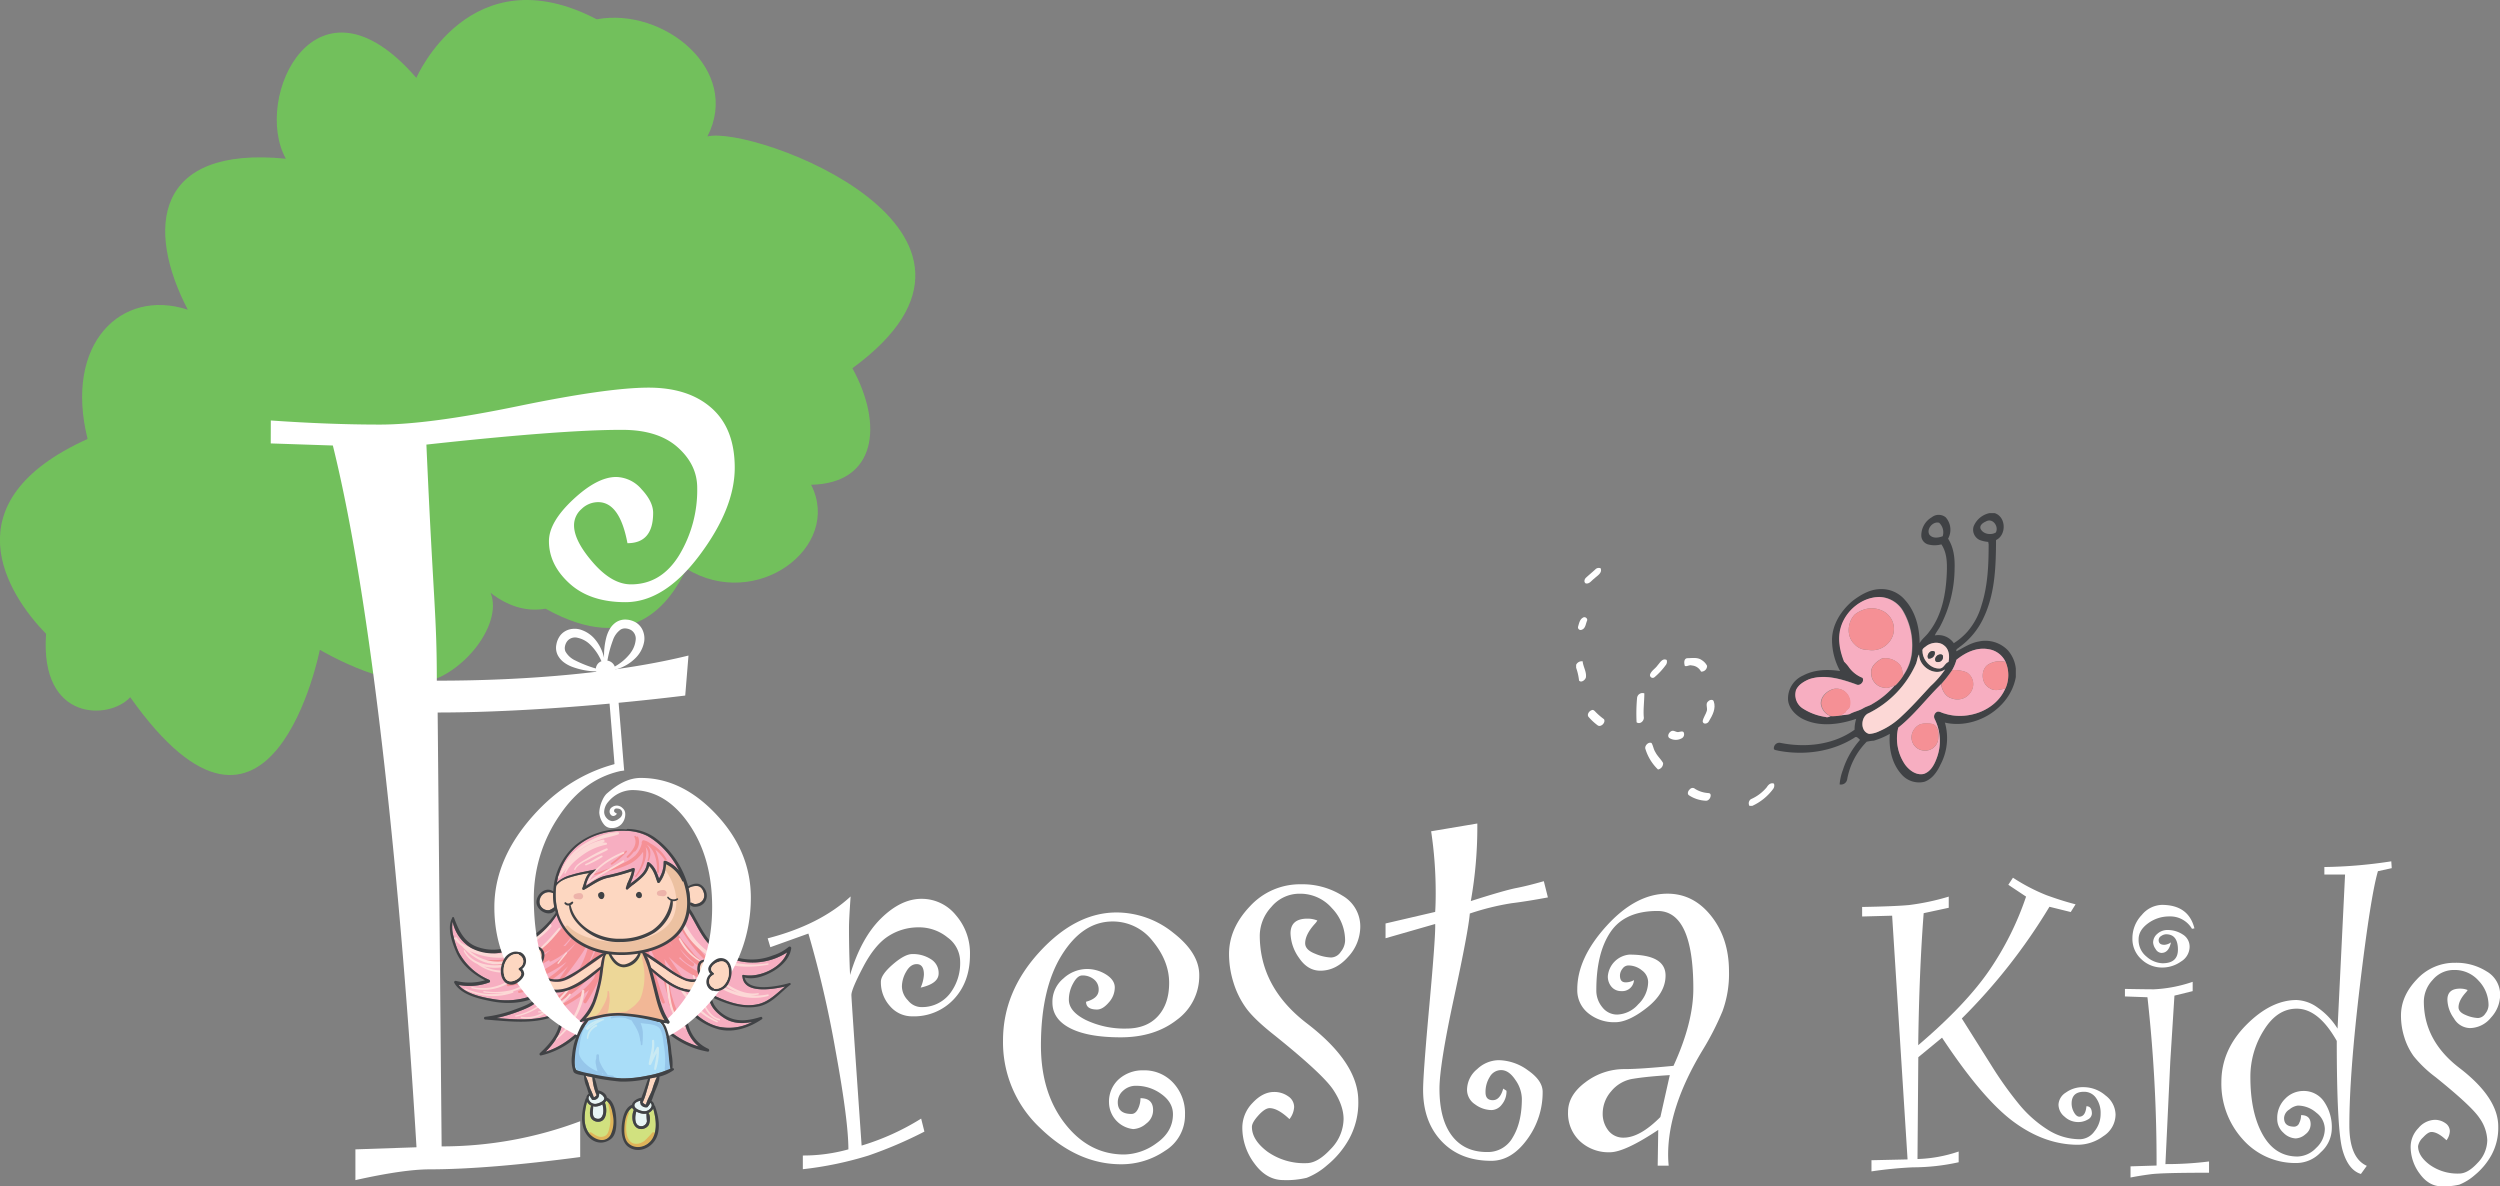 <svg xmlns="http://www.w3.org/2000/svg" viewBox="0 0 768.06 364.46"><rect x="0" y="0" width="768.06" height="364.46" fill="#808080" stroke="none"/><defs><style>.cls-1{fill:#fff;}.cls-2{fill:#404245;}.cls-3{fill:#f7aec1;}.cls-4{fill:#f59095;}.cls-5{fill:#fcd8d6;}.cls-6{fill:#72c05c;}.cls-7{fill:#fdd7c1;}.cls-8{fill:#edd798;}.cls-9{fill:#ecc1a1;}.cls-10{fill:#a9ddf8;}.cls-11{fill:#96c6ea;}.cls-12{fill:#d1e17f;}.cls-13{fill:#dfb45a;}.cls-14{fill:#f2b796;}.cls-15{fill:#e8f5f5;}.cls-16{fill:#edb3aa;}.cls-17{fill:#c9eaf3;}</style></defs><g id="Layer_2" data-name="Layer 2"><g id="Vrstva_2" data-name="Vrstva 2"><path class="cls-1" d="M261.16,299.54q3.39-11.37,9.53-17.4t12.49-6a13.47,13.47,0,0,1,10.47,5A17.79,17.79,0,0,1,298,293.28q0,8.4-4.95,13.69a16.73,16.73,0,0,1-12.78,5.27,8.87,8.87,0,0,1-6.84-3.13,10.87,10.87,0,0,1-2.8-7.51c0-1.42,1.22-3.2,3.66-5.31s4.45-3.18,6-3.18a10.09,10.09,0,0,1,5.69,1.57,4.93,4.93,0,0,1,2.39,4.37c0,2.09-1.84,3.54-5.52,4.37a11.51,11.51,0,0,0,1-4c0-2.14-.74-3.22-2.23-3.22-1.26,0-2.34.77-3.21,2.31a9.24,9.24,0,0,0-1.32,4.62,6.25,6.25,0,0,0,1.85,4.2,5.3,5.3,0,0,0,3.92,2.07,10.83,10.83,0,0,0,8.86-4,15.32,15.32,0,0,0,3.26-10A9.2,9.2,0,0,0,291.1,288a13.81,13.81,0,0,0-8.83-3.1,17,17,0,0,0-9.32,2.69q-4.2,2.67-7.79,9.52t-3.59,8.58q0,1.31,3.14,46.26A75.51,75.51,0,0,0,283,343.66l1,4A130.19,130.19,0,0,1,266.85,355a108.48,108.48,0,0,1-20.2,4.21V355a51.45,51.45,0,0,0,14-1.89q0-8.74-3.92-30.19a333.36,333.36,0,0,0-8.37-36.11L236.67,291l-.82-2.72q16-4.12,25.48-12.87c-.33,4.68-.5,7.89-.5,9.65Q260.83,292.29,261.16,299.54Z"/><path class="cls-1" d="M350.38,337.39q3.89,0,3.88,3.71a5.08,5.08,0,0,1-2.11,4.09,6.53,6.53,0,0,1-4,1.69,8.33,8.33,0,0,1-7.43-8,9.27,9.27,0,0,1,3.06-7.37,11,11,0,0,1,7.58-2.68,12,12,0,0,1,9.07,3.83,13.64,13.64,0,0,1,3.63,9.77,12.78,12.78,0,0,1-6.14,11.13,23.7,23.7,0,0,1-13.48,4.13q-13.36,0-24.82-11.09a36.06,36.06,0,0,1-11.47-26.93q0-14.93,11.13-27.12T343,280.33a27.85,27.85,0,0,1,17.44,6.23q8,6.22,8,13a16.69,16.69,0,0,1-6.89,13.77q-6.89,5.37-17.27,5.36-10.06,0-15.5-2.8T323.33,308a9.28,9.28,0,0,1,3.39-7.41,10.77,10.77,0,0,1,7.09-2.89,11,11,0,0,1,6,1.69c1.78,1.13,2.68,2.46,2.68,4a6.89,6.89,0,0,1-1.86,4.61c-1.24,1.44-2.43,2.15-3.59,2.15-2.25,0-3.38-.8-3.38-2.39,2.59-.71,3.88-1.93,3.88-3.68a3.9,3.9,0,0,0-1.49-3.22,5.48,5.48,0,0,0-3.54-1.18c-1,0-1.93.81-2.81,2.43a10.35,10.35,0,0,0-1.32,5c0,2.42,1.72,4.49,5.16,6.23A27.52,27.52,0,0,0,346,316q6.27,0,9.73-3.79t3.46-10.23q0-6.68-5-12.78a15.49,15.49,0,0,0-12.37-6.1q-9.17,0-15.59,10.27t-6.43,27.83q0,14.52,7.38,24t18.18,9.49a17.31,17.31,0,0,0,10-3.51q5-3.51,5-8.86c0-2.42-1.18-4.49-3.55-6.19a13,13,0,0,0-7.75-2.55,5.68,5.68,0,0,0-4,1.5,4.66,4.66,0,0,0-1.65,3.58c0,2.38,1.41,3.57,4.21,3.57.82,0,1.48-.51,2-1.55A7.45,7.45,0,0,0,350.38,337.39Z"/><path class="cls-1" d="M396.15,343.82q-3.56-3.37-6.1-3.37c-.94,0-2.08.73-3.43,2.22s-2,2.66-2,3.55q0,4,4.74,7.58a19.51,19.51,0,0,0,12,3.55c2.31,0,4.78-1.44,7.42-4.29a13.42,13.42,0,0,0,4-9.24q0-4.2-3.17-9T391.61,318.1q-6.35-5-8.82-8.45a26.91,26.91,0,0,1-3.84-7.8,29.44,29.44,0,0,1-1.36-8.74q0-7.92,6.43-14.68a20.86,20.86,0,0,1,15.68-6.76,23.16,23.16,0,0,1,12.73,3.5,10.87,10.87,0,0,1,5.48,9.61,13.68,13.68,0,0,1-3.74,9.2q-3.76,4.25-8.54,4.24c-2.58,0-4.76-1.3-6.52-3.91a13.63,13.63,0,0,1-2.63-7.55q0-4.53,5.19-4.53a8,8,0,0,1,3.05.57,5,5,0,0,1-.74,1q-3,3.3-3,6,0,2,3,3.18a14,14,0,0,0,4.95,1.19,3.69,3.69,0,0,0,3-1.77,5.7,5.7,0,0,0,1.32-3.42,14.31,14.31,0,0,0-4.08-10,12.84,12.84,0,0,0-9.77-4.41,11.22,11.22,0,0,0-8.82,4.08,13.09,13.09,0,0,0-3.55,8.7q0,16.08,14.68,27.21,15.58,12,15.59,23.67a23.11,23.11,0,0,1-2.81,11.66,28,28,0,0,1-6.76,8.09,21.33,21.33,0,0,1-6.27,3.87,26.65,26.65,0,0,1-7.17.7q-5.19,0-8.91-5.11a18.34,18.34,0,0,1-3.71-11,10.91,10.91,0,0,1,3.14-7.59q3.14-3.37,6.6-3.37a7.31,7.31,0,0,1,4.32,1.31,3.93,3.93,0,0,1,1.86,3.3A6.52,6.52,0,0,1,396.15,343.82Z"/><path class="cls-1" d="M475.55,275.71q-6.75,1.25-11.17,1.78a78.61,78.61,0,0,0-12.82,3.17q-.42,5.28-4.87,25.93t-4.45,27.91q0,9.4,3.83,14.43t10.85,5a8.7,8.7,0,0,0,7.87-4.57q2.76-4.58,2.76-11.83a10.37,10.37,0,0,0-2-5.77c-1.33-2-2.78-3-4.38-3a4,4,0,0,0-3.46,2.06,8.67,8.67,0,0,0-1.32,4.78c0,1.6.74,2.4,2.23,2.4s2.55-1.19,3.21-3.56l1,.67a6.32,6.32,0,0,1-1.44,4.24,4.08,4.08,0,0,1-3.09,1.69,8.61,8.61,0,0,1-5.15-1.77,5.34,5.34,0,0,1-2.44-4.49,8.29,8.29,0,0,1,3.1-6.31,9.8,9.8,0,0,1,6.63-2.76,15.65,15.65,0,0,1,9,3.13q4.5,3.14,4.5,6.6A24.28,24.28,0,0,1,469.21,350q-4.8,6.63-11.06,6.63-9.56,0-15.25-6t-5.69-15.79q0-4.87,1.94-26.19t1.77-24.78l-15.25,4.38v-4.54l15.25-3.55c.11-1.64.16-3.57.16-5.77a126.15,126.15,0,0,0-1.4-19L453.87,253a130.34,130.34,0,0,1-2,23.83c6.87-2.19,11.52-3.53,13.93-4s5.25-1.17,8.5-2.11Z"/><path class="cls-1" d="M502,301.11a3.59,3.59,0,0,1-3.87,3.38,3.83,3.83,0,0,1-3-1.28,4.8,4.8,0,0,1-1.16-3.34,7.29,7.29,0,0,1,6.6-6.59q11.13,0,11.13,6.43,0,5.35-5.69,9.85t-9.81,4.49a12.55,12.55,0,0,1-8.24-2.76,9,9,0,0,1-3.38-7.38q0-9.56,9-19.46t18.72-9.89q8,0,13.44,6.88t5.45,16.95a33.4,33.4,0,0,1-2,12.29,85.55,85.55,0,0,1-6.14,12q-10.56,17.47-10.56,32.07c0,1.1.06,2.23.17,3.38h-3.38l.17-11Q499.13,354,494.6,354a12.9,12.9,0,0,1-9.23-3.42,11.72,11.72,0,0,1-3.63-8.94q0-5.21,5.4-9.19a19.68,19.68,0,0,1,12-4q4.69,0,15-1,6.09-13.29,6.09-23.67,0-23.91-11-23.91-10.06,0-14.43,6.45t-4.37,17.81a8,8,0,0,0,1.86,5.34,5.71,5.71,0,0,0,4.57,2.23,9,9,0,0,0,6.43-3.14,9.64,9.64,0,0,0,3.06-6.84,4.52,4.52,0,0,0-1.9-3.59,6.55,6.55,0,0,0-4.21-1.52,2.22,2.22,0,0,0-1.77,1,3.38,3.38,0,0,0-.78,2.09c0,1.4.57,2.1,1.73,2.1A5,5,0,0,0,502,301.11Zm11,29.19q-6.93.42-11.17,1.11a10.81,10.81,0,0,0-6.85,3.88,10.37,10.37,0,0,0-2.59,6.64,8.26,8.26,0,0,0,1.77,5.44,5.74,5.74,0,0,0,4.66,2.14q5,0,11.29-6.34Z"/><path class="cls-1" d="M641,339.86c1.12,0,1.68.77,1.68,2.3a2.18,2.18,0,0,1-1.25,1.78,5.76,5.76,0,0,1-3.11.78,6.06,6.06,0,0,1-4-1.62,4.81,4.81,0,0,1-1.9-3.74,4.63,4.63,0,0,1,2.28-3.71A8.88,8.88,0,0,1,640.1,334a10.35,10.35,0,0,1,6.76,2.55,7.52,7.52,0,0,1,3.09,5.86,7.9,7.9,0,0,1-3.74,6.64,13.33,13.33,0,0,1-7.79,2.65q-10.21,0-19.78-7.05t-22-25.85l-7.29,6-.25,31.28a42.85,42.85,0,0,0,12.65-2.31v3.3a65,65,0,0,1-14.08,1.56,123.67,123.67,0,0,0-12.71,1.25v-3.43l11.09-.25-4.74-74.88-9.22.25v-2.93q10-.18,14.43-.59a73.82,73.82,0,0,0,12.18-2.59v3.43L591,280.55q-1.37,17.7-1.68,40.56,14.58-12.41,21.84-23a92.27,92.27,0,0,0,11.3-22.65L617,271.83l1.43-2.18A57.93,57.93,0,0,0,628.67,275c2.76,1,5.76,2,9,2.83l-1.49,2.37-6.54-1.62a177.57,177.57,0,0,1-26.92,34.32l9.22,14.65a111.86,111.86,0,0,0,8.44,11.8A36.81,36.81,0,0,0,629,347,18.43,18.43,0,0,0,639,350a5.61,5.61,0,0,0,4.42-2.37,8.47,8.47,0,0,0,1.94-5.54,7.8,7.8,0,0,0-1.41-4.77,4.38,4.38,0,0,0-3.7-1.9q-3.79,0-3.8,3.62a5.51,5.51,0,0,0,.74,2.71c.5.89,1.07,1.33,1.69,1.33C640.1,343,640.81,342,641,339.86Z"/><path class="cls-1" d="M678.67,360.29q-14.4,0-17.95.47c-2.37.31-4.42.65-6.17,1v-3.43l8-.25a457.77,457.77,0,0,0-2.8-51.7l-6.92-.25v-2.31q6.42.12,8.91.12a42.81,42.81,0,0,0,11.9-2.3v2.86l-5.6,1.38L666.77,326l-1.5,31.64a105.12,105.12,0,0,0,13.4-.81Zm-4.49-75.07-.75.13a7.74,7.74,0,0,0-7-3.8,10.82,10.82,0,0,0-6.48,2.11q-2.92,2.13-2.92,4.92a6.5,6.5,0,0,0,2.49,5.36,7.85,7.85,0,0,0,4.85,2q4.74,0,4.74-4.18,0-4.72-3.64-4.73a2.76,2.76,0,0,0-1.48.52,1.48,1.48,0,0,0-.8,1.25c0,1,.59,1.47,1.78,1.47a3.88,3.88,0,0,0,2-.75c-.46,2.16-1.43,3.24-2.93,3.24a2.17,2.17,0,0,1-1.77-1.18,3.86,3.86,0,0,1-.78-2,3.5,3.5,0,0,1,1.31-2.7,4.58,4.58,0,0,1,3.17-1.16,8.4,8.4,0,0,1,4.62,1.37,4.35,4.35,0,0,1,2.11,3.86,5.34,5.34,0,0,1-2.65,4.46,9.91,9.91,0,0,1-5.76,1.84,9.14,9.14,0,0,1-6.42-2.56,8.38,8.38,0,0,1-2.74-6.41,10.3,10.3,0,0,1,2.87-7.17,8.32,8.32,0,0,1,6.16-3.11Q672.38,278,674.18,285.22Z"/><path class="cls-1" d="M734.8,266.72l-4.24.93q-2.23,7.55-5.51,34.92t-3.27,43.2q0,10,5.36,12.4l-1.81,2.5q-3.93-1.19-5.67-7.42t-1.75-33.45q-5.6-9.92-12.33-9.91-6,0-10.09,6.64a26.77,26.77,0,0,0-4.12,14.36q0,10.91,3.77,17.66t10.69,6.76a8.16,8.16,0,0,0,5.73-2.62,8,8,0,0,0,2.68-5.85,6.43,6.43,0,0,0-2.62-5,8.69,8.69,0,0,0-5.67-2.18,5,5,0,0,0-2.58,1.19,3.27,3.27,0,0,0-1.65,2.61c0,1.79,1,2.68,3.17,2.68a1.69,1.69,0,0,0,1.5-1.16,5.41,5.41,0,0,0,.56-2.39c1.95,0,2.93.93,2.93,2.8a3.82,3.82,0,0,1-1.59,3.08,4.89,4.89,0,0,1-3,1.28,5.65,5.65,0,0,1-3.77-1.74,5.6,5.6,0,0,1-1.9-4.3,8.26,8.26,0,0,1,2.43-6.14,7.75,7.75,0,0,1,5.61-2.4,7.5,7.5,0,0,1,6.32,3.24,13.9,13.9,0,0,1,2.4,8.48A9.89,9.89,0,0,1,713,354a10.28,10.28,0,0,1-7.2,3.3A21.53,21.53,0,0,1,689,350a25.43,25.43,0,0,1-6.54-17.54q0-9.84,7.6-17.53t15.51-7.7a11.82,11.82,0,0,1,6.45,2.31,21.75,21.75,0,0,1,6.13,6.48l2.31-47.35h-6.36v-2.3a145.52,145.52,0,0,0,20.56-1.75Z"/><path class="cls-1" d="M751.62,350.32q-2.68-2.55-4.61-2.55c-.71,0-1.57.56-2.59,1.68a4.76,4.76,0,0,0-1.53,2.68q0,3.06,3.59,5.73a14.65,14.65,0,0,0,9.06,2.68q2.63,0,5.61-3.24a10.16,10.16,0,0,0,3-7,12.57,12.57,0,0,0-2.4-6.82q-2.4-3.64-13.55-12.61a36.76,36.76,0,0,1-6.67-6.39,20.09,20.09,0,0,1-2.89-5.89,21.94,21.94,0,0,1-1-6.6q0-6,4.86-11.09a15.68,15.68,0,0,1,11.83-5.11,17.44,17.44,0,0,1,9.63,2.65,8.22,8.22,0,0,1,4.14,7.26,10.33,10.33,0,0,1-2.83,6.95,8.43,8.43,0,0,1-6.45,3.2,5.81,5.81,0,0,1-4.92-3,10.22,10.22,0,0,1-2-5.7c0-2.28,1.3-3.42,3.92-3.42a6,6,0,0,1,2.3.43,4.17,4.17,0,0,1-.55.75q-2.25,2.49-2.25,4.55,0,1.5,2.25,2.4a10.42,10.42,0,0,0,3.73.9,2.8,2.8,0,0,0,2.24-1.34,4.32,4.32,0,0,0,1-2.59,10.85,10.85,0,0,0-3.08-7.56A9.74,9.74,0,0,0,754,298a8.47,8.47,0,0,0-6.66,3.09,9.83,9.83,0,0,0-2.68,6.57q0,12.15,11.09,20.56,11.78,9.09,11.77,17.88a17.46,17.46,0,0,1-2.11,8.81,21.28,21.28,0,0,1-5.11,6.11,16.55,16.55,0,0,1-4.73,2.93,20.56,20.56,0,0,1-5.43.52c-2.61,0-4.86-1.28-6.73-3.86a13.8,13.8,0,0,1-2.8-8.28,8.25,8.25,0,0,1,2.37-5.74,6.84,6.84,0,0,1,5-2.55,5.49,5.49,0,0,1,3.27,1,3,3,0,0,1,1.4,2.49A5,5,0,0,1,751.62,350.32Z"/><path class="cls-2" d="M607.9,197.09c-2.49.43-4.59,1.85-6.83,3-.25-.64.46-.85.82-1.21a23.23,23.23,0,0,0,7.64-9.35c3.42-7.36,3.67-15.64,3.7-23.61,3.27-1.56,3.13-7.15-.43-8.28h-1.56a6.75,6.75,0,0,0-4.91,4.12,3.49,3.49,0,0,0,1.85,4.13,9.68,9.68,0,0,0,2.67.6c0,.18.07.53.11.71,0,6.29-.25,12.69-2.17,18.7a21.2,21.2,0,0,1-4.31,8.11,19.45,19.45,0,0,1-4.23,3.59,5.74,5.74,0,0,0-5.83-2.38c.39-1,1.18-1.85,1.67-2.85a38.91,38.91,0,0,0,4.41-17.67c.11-3.16-.25-6.47-2-9.2a5.71,5.71,0,0,0-.75-6.58,3.43,3.43,0,0,0-4.27,0,6.43,6.43,0,0,0-3.2,5.87,2.89,2.89,0,0,0,2,2.45,7.84,7.84,0,0,0,4.16,0c1.71,2.52,1.78,5.68,1.67,8.6-.25,6.4-1.42,13.12-5.44,18.28-.85,1.24-2.17,2.13-2.92,3.48,0-4.77-1.27-9.74-4.54-13.33a9.5,9.5,0,0,0-7.93-3.27c-3,.17-5.66,1.77-8,3.51-3.63,3-6.51,7.47-6.44,12.31a20,20,0,0,0,2.49,9.35c-3.84-.61-7.93-.47-11.41,1.38a7.72,7.72,0,0,0-4.59,7.43c.18,2.49,2.06,4.48,4.13,5.69,5.19,2.81,11.44,2,16.81.18a10.91,10.91,0,0,0-.5,3.34c-6.47,4.66-15,5.59-22.68,4.06a1.68,1.68,0,0,0-2.09,1.92c.35.35.88.32,1.31.46,8,1.53,16.57.35,23.43-4,.64-.6,1.24.29,1.71.68a25.51,25.51,0,0,0-5.27,9.24,15.94,15.94,0,0,0-1,4.44,1.92,1.92,0,0,0,2.31-1.53,22,22,0,0,1,6-11.58,12.9,12.9,0,0,1,2.17-.32,23.82,23.82,0,0,0,4.94-2.1c-.36,4.37.57,9.13,3.63,12.48a7.09,7.09,0,0,0,6.89,2.27c2.42-.78,4-3.05,5-5.22A17.34,17.34,0,0,0,597.52,222c9.42,2.17,20.08-4.37,21.79-14v-2.56a10.12,10.12,0,0,0-2.38-5.58A9.58,9.58,0,0,0,607.9,197.09Zm.57-34.66c-.36-1.07.78-1.85,1.63-2.21,2.1-1.24,4.06,1.53,3.06,3.38C611.67,164.49,609.25,164.13,608.47,162.43Zm-11.63,2.31c-1.28.5-3.13.78-4.09-.5-1-1.74,1.14-4.19,3-3.63A4,4,0,0,1,596.84,164.74Zm-5,33.7c1.57-1.13,4-1.42,5.51-.07,1.46,1.17,1.64,3.31,1.25,5-1.14.35-1.42,2-2.78,2-2.77.07-5.15-2.63-5.19-5.3C590.44,199.26,591.37,198.87,591.86,198.44Zm-23.53,20.94c-.89.22-1.85.25-2.74.39a12.53,12.53,0,0,1-3.06.25c-.46.18-1,.5-1.53.25a17.5,17.5,0,0,1-6.83-2.49A5,5,0,0,1,551.9,212c.68-1.67,2.35-2.63,4-3.34,4.8-1.63,9.84-.07,14.43,1.57,1.17.71,2.67-.89,2-2a9.34,9.34,0,0,1-4.34-3.49,13.39,13.39,0,0,0-1.32-1.49c-1.35-3.38-2.09-7.25-.92-10.85,1.6-4.94,6.4-8.92,11.7-9a8.68,8.68,0,0,1,7.39,4.48,21.05,21.05,0,0,1,2.67,12,14.91,14.91,0,0,1-2.77,7.72,17,17,0,0,1-2.35,2.91l-.22.07a26.26,26.26,0,0,1-6.86,5.66c-.82.57-1.81.74-2.66,1.28C571.24,218.39,569.68,218.57,568.33,219.38Zm8.92,5.3a7.94,7.94,0,0,1-3,.78c-2.88-.71-2.63-5.44-.07-6.4a31,31,0,0,0,14.4-15c.46-1,.46-2.1,1-3,0,3.7,4.73,6.87,8,4.59a28.85,28.85,0,0,1-4.45,5.12c-2.91,3.13-5.72,6.33-8.89,9.24A22.86,22.86,0,0,1,577.25,224.68Zm38.86-13.15c-3,6.93-11.88,9.95-18.81,7.64-.71-.14-1.39-.71-2.13-.5a1.63,1.63,0,0,0-.78,2.21,15,15,0,0,1,.56,12.26c-.71,1.89-1.84,4-3.91,4.63-2.27.5-4.4-1.07-5.72-2.85a14.18,14.18,0,0,1-2.1-11.37c4.94-3.92,8.68-9,13.16-13.37a40.52,40.52,0,0,0,3.37-4.31,12.67,12.67,0,0,0,1.32-3.16c2.7-2.21,6.19-3.91,9.78-3.27a6.9,6.9,0,0,1,5.33,3.95A10.12,10.12,0,0,1,616.11,211.53Z"/><path class="cls-1" d="M487.12,179.21c1.14.35,1.85-.89,2.63-1.42.89-.89,2.6-1.71,2-3.2a1.46,1.46,0,0,0-1.63.35c-.93.86-1.89,1.64-2.81,2.49C486.8,177.86,486.52,178.75,487.12,179.21Z"/><path class="cls-3" d="M575.22,216.26a26.26,26.26,0,0,0,6.86-5.66c-1,.29-1.88.89-3,.71a4.54,4.54,0,0,1-4.23-4.62c-.14-2.06,1.74-3.55,3.38-4.41a6,6,0,0,1,5.09,1.6c1.06.93,1.13,2.42,1.28,3.74a14.91,14.91,0,0,0,2.77-7.72,21.05,21.05,0,0,0-2.67-12,8.68,8.68,0,0,0-7.39-4.48c-5.3.07-10.1,4.05-11.7,9-1.17,3.6-.43,7.47.92,10.85a13.39,13.39,0,0,1,1.32,1.49,9.34,9.34,0,0,0,4.34,3.49c.71,1.1-.79,2.7-2,2-4.59-1.64-9.63-3.2-14.43-1.57-1.6.71-3.27,1.67-4,3.34a5,5,0,0,0,2.27,5.76,17.5,17.5,0,0,0,6.83,2.49c.53.25,1.07-.07,1.53-.25a4.69,4.69,0,0,1-3-3.73c-.14-2.17,1.71-3.91,3.6-4.55a4.12,4.12,0,0,1,4.15,1.1,4.39,4.39,0,0,1,1.07,4.16c-.1.78-1.1,1-1.28,1.81-.5.33-1,.65-1.49,1,.89-.14,1.85-.17,2.74-.39,1.35-.81,2.91-1,4.23-1.84C573.41,217,574.4,216.83,575.22,216.26Zm-5.47-18.35c-2.53-2.35-2.24-6.69.07-9.1a9,9,0,0,1,4.12-1.85,7.55,7.55,0,0,1,4.13.57,6.18,6.18,0,0,1,3.38,7.93,6.8,6.8,0,0,1-7.61,4.19A5.28,5.28,0,0,1,569.75,197.91Z"/><path class="cls-4" d="M581.45,195.46a6.18,6.18,0,0,0-3.38-7.93,7.55,7.55,0,0,0-4.13-.57,9,9,0,0,0-4.12,1.85c-2.31,2.41-2.6,6.75-.07,9.1a5.28,5.28,0,0,0,4.09,1.74A6.8,6.8,0,0,0,581.45,195.46Z"/><path class="cls-1" d="M486.37,189.73c-1,.5-1.24,1.74-1.53,2.74a.81.81,0,0,0,1.11,1c1.17-.39,1.21-1.81,1.63-2.77C487.87,190,486.94,189.34,486.37,189.73Z"/><path class="cls-5" d="M595.84,205.38c1.36,0,1.64-1.64,2.78-2,.39-1.71.21-3.85-1.25-5-1.53-1.35-3.94-1.06-5.51.07-.49.43-1.42.82-1.21,1.64C590.69,202.75,593.07,205.45,595.84,205.38Zm-.24-4.23c.39-.15,1-.18,1.24.24a1.55,1.55,0,0,1-2,1.92C594.07,202.71,594.78,201.39,595.6,201.15Zm-1.18-.89a1.79,1.79,0,0,1-2,2.06C591.69,201.18,593.25,199.33,594.42,200.26Z"/><path class="cls-3" d="M611.35,211.46c-2.85-1.39-3-6.15-.11-7.54a6.79,6.79,0,0,1,4.94-.53,6.9,6.9,0,0,0-5.33-3.95c-3.59-.64-7.08,1.06-9.78,3.27a12.67,12.67,0,0,1-1.32,3.16,10.39,10.39,0,0,1,4.42.68,4.25,4.25,0,0,1,1.52,5.69,4.84,4.84,0,0,1-6,2.34c-2-.49-3.09-2.48-3.34-4.4-4.48,4.37-8.22,9.45-13.16,13.37a14.18,14.18,0,0,0,2.1,11.37c1.32,1.78,3.45,3.35,5.72,2.85,2.07-.68,3.2-2.74,3.91-4.63a15,15,0,0,0-.56-12.26,1.63,1.63,0,0,1,.78-2.21c.74-.21,1.42.36,2.13.5,6.93,2.31,15.82-.71,18.81-7.64C614.54,211.85,612.8,212.45,611.35,211.46ZM595.49,226.6a4,4,0,0,1-4.27,4,4.06,4.06,0,0,1-3.91-4.69,4.64,4.64,0,0,1,2.6-3.38,7.43,7.43,0,0,1,4.05,0C595.42,223.26,595.67,225.14,595.49,226.6Z"/><path class="cls-2" d="M594.42,200.26c-1.17-.93-2.73.92-2,2.06A1.79,1.79,0,0,0,594.42,200.26Z"/><path class="cls-5" d="M593.14,210.78a28.85,28.85,0,0,0,4.45-5.12c-3.27,2.28-8-.89-8-4.59-.57.89-.57,2-1,3a31,31,0,0,1-14.4,15c-2.56,1-2.81,5.69.07,6.4a7.94,7.94,0,0,0,3-.78,22.86,22.86,0,0,0,7-4.66C587.42,217.11,590.23,213.91,593.14,210.78Z"/><path class="cls-2" d="M594.88,203.31a1.55,1.55,0,0,0,2-1.92c-.25-.42-.85-.39-1.24-.24C594.78,201.39,594.07,202.71,594.88,203.31Z"/><path class="cls-1" d="M519.76,204.45a3.43,3.43,0,0,1,2.84,1.89,1.74,1.74,0,0,0,1.85-1.78,4.28,4.28,0,0,0-1.56-1.71c-1.32-1-3-.64-4.52-.64-1.13.14-1,1.6-.74,2.39C518.3,204.84,519,204.2,519.76,204.45Z"/><path class="cls-4" d="M583.37,203.88a6,6,0,0,0-5.09-1.6c-1.64.86-3.52,2.35-3.38,4.41a4.54,4.54,0,0,0,4.23,4.62c1.07.18,2-.42,3-.71l.22-.07a17,17,0,0,0,2.35-2.91C584.5,206.3,584.43,204.81,583.37,203.88Z"/><path class="cls-1" d="M509.27,204.38c-.67,1-1.78,1.56-2.27,2.67a.84.84,0,0,0,1.31,1,20.8,20.8,0,0,0,3.38-3.63,1.68,1.68,0,0,0,.35-1.67C510.73,202.11,510,203.6,509.27,204.38Z"/><path class="cls-1" d="M487.23,208.11c.25-1.74-.86-3.27-1-4.94a1.91,1.91,0,0,0-2,1.07v.92a17.46,17.46,0,0,1,.89,3.91C485.77,209.89,487.05,208.9,487.23,208.11Z"/><path class="cls-4" d="M611.24,203.92c-2.92,1.39-2.74,6.15.11,7.54,1.45,1,3.19.39,4.76.07a10.12,10.12,0,0,0,.07-8.14A6.79,6.79,0,0,0,611.24,203.92Z"/><path class="cls-4" d="M599.72,214.58a4.84,4.84,0,0,0,6-2.34,4.25,4.25,0,0,0-1.52-5.69,10.39,10.39,0,0,0-4.42-.68,40.52,40.52,0,0,1-3.37,4.31C596.63,212.1,597.73,214.09,599.72,214.58Z"/><path class="cls-4" d="M568.36,217a4.39,4.39,0,0,0-1.07-4.16,4.12,4.12,0,0,0-4.15-1.1c-1.89.64-3.74,2.38-3.6,4.55a4.69,4.69,0,0,0,3,3.73,12.53,12.53,0,0,0,3.06-.25c.5-.31,1-.63,1.49-1C567.26,218,568.26,217.78,568.36,217Z"/><path class="cls-1" d="M502.94,214.51a52.36,52.36,0,0,0-.14,7.4c1.1.78,2.45-.5,2.2-1.71-.17-2.38.18-4.8.18-7.18A1.67,1.67,0,0,0,502.94,214.51Z"/><path class="cls-1" d="M524.88,215.4c-1.07.71-.22,2-.5,3s-1.1,2.06-1.28,3.19c.11,1.11,1.56.79,1.92,0,1.1-1.81,2.24-3.95,1.49-6.08C526.34,214.8,525.31,214.94,524.88,215.4Z"/><path class="cls-1" d="M490.25,218.78c-.32-.35-.78-.89-1.31-.57-.75.28-1.43,1.28-.93,2a17.4,17.4,0,0,0,2.77,2.59c1,.82,2.63-.82,2-1.85A20.74,20.74,0,0,1,490.25,218.78Z"/><path class="cls-4" d="M589.91,222.51a4.64,4.64,0,0,0-2.6,3.38,4.06,4.06,0,0,0,3.91,4.69,4,4,0,0,0,4.27-4c.18-1.46-.07-3.34-1.53-4.12A7.43,7.43,0,0,0,589.91,222.51Z"/><path class="cls-1" d="M515.85,224.86c-.82.28-1.57-.64-2.35-.25s-1.38,1.53-.64,2.13a3.75,3.75,0,0,0,3.95,0,1.36,1.36,0,0,0,.53-1.52C517.2,224.47,516.35,224.79,515.85,224.86Z"/><path class="cls-1" d="M508.56,231.05c-.57-.86-.64-1.92-1.17-2.78-1-.46-2.28.93-1.85,1.92a14.7,14.7,0,0,0,3.84,6.22,1.91,1.91,0,0,0,1.56-2C510.27,233.21,509.17,232.29,508.56,231.05Z"/><path class="cls-1" d="M544.75,242.39a1.75,1.75,0,0,0,.25-1.64c-1-.39-1.74.36-2.2,1.1a13.09,13.09,0,0,1-4.87,3.67,1.55,1.55,0,0,0-.46,2.06h.88A16.54,16.54,0,0,0,544.75,242.39Z"/><path class="cls-1" d="M524.35,243.6a8.47,8.47,0,0,1-3.6-1.25,1.09,1.09,0,0,0-1.56.11c-.5.39-.92,1.28-.39,1.81A10.18,10.18,0,0,0,524,246c.92.1,1.59-.89,1.56-1.68S524.81,243.7,524.35,243.6Z"/><path class="cls-6" d="M146.48,177.42c11.24,6.55,1.62,24.23-11.14,30.51s-37.08-8.3-37.08-8.3S83.34,275.48,40,214.19c-6.24,7-27.83,7.76-25.84-19.45-12-12.3-29.95-40.6,12.75-59.88-7.31-29.34,10.36-46.4,30.79-39.71-13-24.91-10.29-50.39,30.12-46.39C77.44,30,97.11-11.67,127.91,23.93c0,0,16.51-38.29,55.42-18,20.58-3.81,44.51,15.59,34,36,13.9-3.58,102.19,29.07,44.55,71.2,9.54,17.39,7.43,35.38-12.69,35.8,9.71,19.06-16.75,39-38.31,25.81C206,184.93,194.51,202,167.6,187,154.53,189.37,145,176.59,146.48,177.42Z"/><path class="cls-1" d="M83.2,129.18q18,1.26,33.54,1.26,15,0,42.45-5.67t40.08-5.68q12.28,0,19.37,6.3t7.09,18.3q0,12.45-10.8,26.88T192.14,185q-10.87,0-17.18-5.75t-6.31-13q0-5.83,7.41-12.77t13.24-6.94a10.56,10.56,0,0,1,7.81,3.78q3.55,3.8,3.55,7.26,0,9.3-7.89,9.3-2.36-12.6-9-12.61a7.34,7.34,0,0,0-5.13,2.13,6.59,6.59,0,0,0-2.28,5q0,4.74,5.83,11.44t11.67,6.69q9.3,0,14.82-9a38.67,38.67,0,0,0,5.52-20.66q0-7.1-6-12.45t-17-5.36Q173,132,131,136.59c2.14,48.56,3.2,52.25,3.2,72.53,28.78,0,56.42-2.57,77.32-7.72l-1,12.29c-28.46,3.47-55.68,5.21-76.06,5.21l1.22,133.3a120.58,120.58,0,0,0,42.57-7.73v11q-28.38,3.76-46.2,3.78-8,0-22.86,3.31v-9.45l18.77-.64c-4.6-76.52-13.17-165.16-25.7-215.6l-19.08-.64Z"/><rect class="cls-1" x="187.8" y="208.16" width="2.79" height="28.65" transform="translate(-17.49 16.14) rotate(-4.67)"/><path class="cls-1" d="M197.55,193.88a5.33,5.33,0,0,0-2.07-2.57,6.44,6.44,0,0,0-3-.95,5.14,5.14,0,0,0-3.2.8,6.49,6.49,0,0,0-2.05,2.28,10.36,10.36,0,0,0-1,2.57,22.13,22.13,0,0,0-.64,6.13,13.36,13.36,0,0,0-2.76-5.69,9.42,9.42,0,0,0-4.72-3.08,6.37,6.37,0,0,0-3.13,0,5.29,5.29,0,0,0-2.78,1.76,6.44,6.44,0,0,0-1.27,2.88,5.09,5.09,0,0,0,.42,3.27,6.61,6.61,0,0,0,2,2.29,10.45,10.45,0,0,0,2.44,1.3,22.31,22.31,0,0,0,7.36,1.4,2.94,2.94,0,0,0,2.84,1.91,2.84,2.84,0,0,0,3-2.46,13.46,13.46,0,0,0,6.4-3.7,9.36,9.36,0,0,0,2.53-5A6.28,6.28,0,0,0,197.55,193.88Zm-23.83,6.27a2.67,2.67,0,0,1-.14-1.61,3.67,3.67,0,0,1,.76-1.64,3.07,3.07,0,0,1,3.17-.94,7.79,7.79,0,0,1,3.72,2,15.74,15.74,0,0,1,3.55,5.19,2.66,2.66,0,0,0-1.72,2.23,36.65,36.65,0,0,1-6.34-2.48A6.61,6.61,0,0,1,173.72,200.15Zm20,.47a15.88,15.88,0,0,1-4.85,4.16,2.88,2.88,0,0,0-2.26-1.82,35.06,35.06,0,0,1,1.69-6.26,6.59,6.59,0,0,1,2.4-3.3,2.68,2.68,0,0,1,1.59-.32,3.81,3.81,0,0,1,1.71.57,3.12,3.12,0,0,1,1.29,3A7.85,7.85,0,0,1,193.69,200.62Z"/><path class="cls-3" d="M232.87,308.52c-4.89,1.17-10.12-1-14.45-3.09a.4.4,0,0,0-.54.33c-.3,3.12,2.33,5.61,4.75,7.12,2.64,1.66,5.58,1.68,8.47,1.11a15.2,15.2,0,0,1-10.27,1.47c-4.17-1-7.54-3.93-10.15-7.18a.45.45,0,0,0-.78.24c-.23,5,1,10,4.77,13A24.44,24.44,0,0,1,200.76,311a.47.47,0,0,0-.89.16,14.61,14.61,0,0,0,2.49,10.78c-2.44-1.21-4.38-2.49-5.26-5.46-.1-.34-.63-.48-.76-.07-.58,1.93-.76,3.95-1.48,5.82-2-2.14-3.56-4.3-3.65-7.37,0-.24-.26-.53-.52-.37-4.1,2.61-7.15,6.54-11.69,8.39,1-2.42,2.07-5.08,1.2-7.64a.24.24,0,0,0-.42-.05.29.29,0,0,0-.38.05c-3.4,3.54-7.1,6.41-11.75,7.88,3.4-3.42,5.69-7.18,5.3-12.34a.4.4,0,0,0-.57-.29c-6,3.37-13.09,2.82-19.82,2.28a48.4,48.4,0,0,0,6.69-2c2.3-.87,6.6-2.46,7.13-5.31l.05,0c.38-.27,0-.88-.43-.67a22.65,22.65,0,0,1-14.56,2.14c-3.22-.53-8.25-1.55-10.54-4.33a17.77,17.77,0,0,0,9.41-.77c.38-.14.26-.65,0-.79a18.85,18.85,0,0,1-9.35-8.48,22.79,22.79,0,0,1-1.6-4.76,10.43,10.43,0,0,1-.3-4.62,12.47,12.47,0,0,0,5.79,8.13,14.23,14.23,0,0,0,9.79,1.21A25.68,25.68,0,0,0,172.25,279a.41.41,0,0,0,.41-.31c.8-2.55,5.38-3.11,7.58-3.71,3.42-.92,6.72-2.1,10.22-2.77,7.57-1.43,15.34.16,20.15,6.55,2,2.69,3.32,5.85,5.17,8.65a17.49,17.49,0,0,0,7.05,6.35,19.11,19.11,0,0,0,10.52,1.83,19.47,19.47,0,0,0,8.47-3c-1.68,4.86-8.74,7.92-13.41,6.92-.33-.07-.47.34-.31.57.48,5.2,8.76,4,13.1,3C238.59,305.19,236.31,307.7,232.87,308.52Z"/><path class="cls-4" d="M185.29,283.45a5.65,5.65,0,0,0-.5,1.9l-.1.17a12.59,12.59,0,0,0-.68,3.12,20.43,20.43,0,0,1-1.07,3.41,25.08,25.08,0,0,1-2.58,4.85c.56-1.07,1-2.15,1.28-2.8a40,40,0,0,0,2.15-6.18c.35-1.36,1-3.22.31-4.57-.34-.71-1.62-.79-1.83.08-.27,1.12-.3,2.28-.51,3.41a43.59,43.59,0,0,1-1.42,5.27,30.07,30.07,0,0,1-1.9,4.67c-.28.53-1.2,2.39-1.81,2.36s-.69.7-.2.84a2.24,2.24,0,0,0,2.16-.62,26.15,26.15,0,0,1-10.8,8.42.6.6,0,0,0,.36,1.13c5.31-1.34,9.57-4.74,13-8.86a26.81,26.81,0,0,0,2.54-3.6,35.72,35.72,0,0,1-1.21,4.06c-2.9,4-7.25,6.67-11.65,9a.36.36,0,0,0,.31.66,42.11,42.11,0,0,0,9.84-6.07q-.79,1.68-1.68,3.3c-.32.59.5,1.2.87.61a57.86,57.86,0,0,0,4.3-8.12,14.36,14.36,0,0,0,.76-1.58.58.58,0,0,0,0-.43c.22-.6.42-1.21.61-1.83a39,39,0,0,0,1.23-5.85c.27-2,.86-4.94-.07-6.81A1,1,0,0,0,185.29,283.45Z"/><path class="cls-4" d="M200,294.63c-1.18-3.91-2.15-8.39-4.44-11.82-.46-.68-1.67-.09-1.46.69.51,1.93,1.37,3.78,2,5.66.78,2.19,1.51,4.39,2.23,6.59a68.52,68.52,0,0,0,5.12,12.33.42.42,0,0,0,.76-.36C202.56,303.46,201.35,299,200,294.63Z"/><path class="cls-4" d="M217.34,296.53a.45.45,0,0,0-.16-.52,7.06,7.06,0,0,0-1.21-.57,11.16,11.16,0,0,1-2-1.54c-.29-.26-.57-.54-.85-.82l0-.05c-1-1.29-2.12-2.53-3.19-3.78l-.39-.51c-2.35-3.14-4.68-6.64-5.68-10.47-.23-.88-1.59-1.19-1.9-.17a3.45,3.45,0,0,0-.13,1.28.7.7,0,0,0-.2.7,38.1,38.1,0,0,0,4.19,9.51c.27.46.55.92.84,1.39-1.24-1.75-2.39-3.57-3.5-5.38-.89-1.43-1.71-2.9-2.5-4.39a20.08,20.08,0,0,0-2.29-4.14.8.8,0,0,0-1.39.66,9.83,9.83,0,0,0,1.42,3.37.85.85,0,0,0-.11.26,3.4,3.4,0,0,0-.08.64.86.86,0,0,0-1.26.86c.49,4.31,2.89,8.52,4.61,12.45.89,2.05,1.76,4.14,2.45,6.28.32,1.44.68,2.88,1.11,4.29.17.9.29,1.81.37,2.73,0,.33.45.39.66.22a28.2,28.2,0,0,0,1.44,3.11.47.47,0,0,0,.84-.4,37,37,0,0,1-2.39-7,35.42,35.42,0,0,0-1.08-5.21c-.28-1.56-.54-3.12-.81-4.67,2.24,3.25,4.73,6.32,7.14,9.44.37.48,1-.12.7-.6-2.16-3.2-4.5-6.28-6.57-9.54,3.1,3,7,5.92,11.11,7.05a.67.67,0,0,0,.46-1.25,31.83,31.83,0,0,1-8.38-5.39.45.45,0,0,0,.26-.39,11,11,0,0,0,3.64,2.88c.58.27,1-.64.51-1a15.05,15.05,0,0,1-4.18-4.48C210.89,293.82,216.18,299.32,217.34,296.53Zm-14.66-8.62c1,1.4,2.14,2.73,3.28,4a29.45,29.45,0,0,1-3.26-4A.19.19,0,0,1,202.68,287.91Z"/><path class="cls-4" d="M174.47,296.89c-1.15,1.77-2.35,3.5-3.57,5.21-.33.46.36.93.7.49,2.18-2.75,4.35-5.53,6.35-8.42a27.21,27.21,0,0,0,2.88-4.88,2.9,2.9,0,0,0,.27-1.71,1,1,0,0,0-.06-.18,8.17,8.17,0,0,0,.36-1.16,1.15,1.15,0,0,0-1.2-1.29,20.12,20.12,0,0,0,2.46-7.89,1.18,1.18,0,0,0-2.34-.22,27,27,0,0,1-6.72,13.82.48.48,0,0,0-.51,0l-.16.11a25.54,25.54,0,0,0,1.93-2.09c1-1.2,2.33-3,2.11-4.68a.89.89,0,0,0-.3-.57l.06-.16a1.07,1.07,0,0,0-1.87-1,61.71,61.71,0,0,1-4.55,5.41,27,27,0,0,1-6.05,4.22,28,28,0,0,1-14.74,3,.39.39,0,0,0-.17.75c5,1.6,10.69.51,15.44-1.55a27.29,27.29,0,0,0,4.6-2.57l0,0c-2.55,2.3-5.71,4.59-9.07,5.51a.37.37,0,0,0,.13.72l.27,0a26.41,26.41,0,0,1-2.74.83c-.44.1-.32.79.12.69A35.61,35.61,0,0,0,169,294.75l-.12.09c-.32.22,0,.71.36.55a23.87,23.87,0,0,0,7.64-5.75,14.83,14.83,0,0,1-1.19,1.61,28.64,28.64,0,0,1-5.74,4.91,40.69,40.69,0,0,1-13.95,6,.43.43,0,0,0,.15.84,40.39,40.39,0,0,0,14.74-5.36,34.63,34.63,0,0,0,3.21-2.16,24.75,24.75,0,0,1-5,4.51,25,25,0,0,1-9.7,4.38.36.36,0,0,0,.12.7,28.44,28.44,0,0,0,14.9-8.16Z"/><path class="cls-4" d="M216.66,295c.39.35,1-.3.61-.67-4.25-4.42-7-9.83-9.64-15.32-.32-.69-1.31-.2-1,.5A39.72,39.72,0,0,0,216.66,295Z"/><path class="cls-5" d="M146.62,296.15c3.51,2.73,9.41,3.85,13.12.92.37-.29-.09-.82-.46-.55-3,2.19-7.23,2-10.54.39a13.17,13.17,0,0,0,5.5.24.36.36,0,0,0-.13-.7c-4.13.51-9.1-.51-11.28-4.43-.12-.22-.47-.06-.36.17A8.46,8.46,0,0,0,146.62,296.15Z"/><path class="cls-5" d="M158.89,299.13a14.88,14.88,0,0,1-13.82,4.09c-.26-.06-.41.32-.14.39a14.71,14.71,0,0,0,14.35-4C159.54,299.31,159.18,298.85,158.89,299.13Z"/><path class="cls-5" d="M164.64,300.89c.34-.26-.09-.76-.44-.5a21.17,21.17,0,0,1-7.25,3.83,21.86,21.86,0,0,1-8.3.26.22.22,0,0,0,0,.43,24.67,24.67,0,0,0,6.23.12,19.89,19.89,0,0,1-11.91-1.36c-.22-.09-.33.24-.13.34a19.22,19.22,0,0,0,14.71,1,.28.28,0,0,0,.1-.47A19,19,0,0,0,164.64,300.89Z"/><path class="cls-5" d="M172.78,302.73a.3.3,0,0,0-.44-.4c-2,1.89-3.73,4.06-5.9,5.83a19,19,0,0,1-8,3.81c-.24.06-.18.44.07.39C164.27,311.19,169.22,307.39,172.78,302.73Z"/><path class="cls-5" d="M175.32,305.71c.22-.29-.23-.59-.46-.32a16.39,16.39,0,0,1-5,4.11,43.82,43.82,0,0,0,5.08-5.47c.26-.33-.26-.68-.53-.37a42.42,42.42,0,0,1-6.56,6.64,9.71,9.71,0,0,1-2.33.39c-.25,0-.29.39,0,.39a10.89,10.89,0,0,0,1.39-.13,9.49,9.49,0,0,1-6.69,1.41c-.29-.05-.33.41,0,.46a10.65,10.65,0,0,0,8.42-2.28A14.28,14.28,0,0,0,175.32,305.71Z"/><path class="cls-5" d="M178.78,304.45a23.84,23.84,0,0,1-8.09,14.6.21.21,0,0,0,.27.32c4.44-3.44,8.14-9.16,8.56-14.85A.37.37,0,0,0,178.78,304.45Z"/><path class="cls-5" d="M205,299.31c-.06-.37-.6-.26-.57.1.59,6.09.71,12.3,5.7,16.58.23.2.5-.19.27-.39C205.5,311.23,206.05,305.25,205,299.31Z"/><path class="cls-5" d="M221,313c-2.77-.62-4.15-3.62-5.14-6s-1.6-4.9-2.55-7.29c-.12-.32-.58-.09-.46.22,1,2.78,1.73,5.66,3,8.38,1,2.26,2.57,4.65,5.14,5.2C221.27,313.55,221.31,313.05,221,313Z"/><path class="cls-5" d="M235.87,305.5a17.65,17.65,0,0,1-5.43.27,9.35,9.35,0,0,0,2.53-.21.23.23,0,0,0-.08-.45c-5.84,1-12.24-4.17-15.46-8.56-.3-.4-.86.09-.59.5a21.65,21.65,0,0,0,10.18,8,33.37,33.37,0,0,1-6.92-3c-.37-.21-.76.32-.38.56,5,3.14,10.39,4.95,16.24,3.4C236.3,305.94,236.22,305.43,235.87,305.5Z"/><path class="cls-5" d="M220.2,295.05c4.9,2.32,10.53,2.27,15.76,1.34a.24.24,0,0,0-.08-.47,27,27,0,0,1-15-1.64,20.47,20.47,0,0,1-6.22-4.46c-1.91-1.95-3.14-4.31-4.7-6.52-.29-.4-.82,0-.68.44C211,288.66,215.57,292.87,220.2,295.05Z"/><path class="cls-5" d="M215.56,295.73c.27.14.43-.3.16-.43-3-1.49-5-4.11-6.66-6.95-.18-.3-.67-.07-.5.24A16.21,16.21,0,0,0,215.56,295.73Z"/><path class="cls-5" d="M220.42,313.66c-5-2.23-8.12-6.5-11.31-10.71-.31-.41-.86.1-.6.5,3,4.51,6.72,8.53,11.75,10.63C220.53,314.2,220.68,313.78,220.42,313.66Z"/><path class="cls-5" d="M155.74,295.89c.45-.13.34-.84-.14-.74a13.06,13.06,0,0,1-11.32-3,20.94,20.94,0,0,0,9.9,2.07c2.86-.1,5.47-1.49,7.79-3.06a40.8,40.8,0,0,0,3.86-3.09,22.74,22.74,0,0,0,3.52-3.34c.3-.42-.2-1.08-.68-.8-2.18,1.28-4,3.5-5.95,5.07a17.36,17.36,0,0,1-7.69,3.86,18.09,18.09,0,0,1-7.79-.85,20.83,20.83,0,0,1-5.53-2.3c-.51-.57-1-1.17-1.47-1.79-.15-.21-.45.05-.3.26s.13.18.19.28l-.31-.33a.2.2,0,0,0-.31.26,13,13,0,0,0,2.43,2.32C145.46,294.6,150.32,297.34,155.74,295.89Z"/><path class="cls-5" d="M171.67,285.12c-3.24,3.65-6.68,8.48-12.14,8.26-.28,0-.32.42,0,.44,5.49.33,9.59-4.41,12.62-8.39C172.33,285.14,171.89,284.86,171.67,285.12Z"/><path class="cls-5" d="M171.63,296.06c.86-1.06,1.71-2.13,2.56-3.2.17-.21-.17-.44-.34-.23l-2.56,3.2C171.13,296,171.47,296.27,171.63,296.06Z"/><path class="cls-2" d="M242.56,302c-3.14.94-12.77,3-13.8-1.69,2.89.76,6.11-.41,8.61-1.83,2.65-1.51,5.3-4,5.72-7.16a.49.49,0,0,0-.79-.41,14.12,14.12,0,0,1-4.87,2.63,17.54,17.54,0,0,1-17.74-2.87c-2.74-2.3-4.36-5.69-6.1-8.74a23.33,23.33,0,0,0-6.2-7.6c-5.73-4.28-13.22-3.89-19.8-2.3-3.23.77-6.36,1.92-9.55,2.83-2.17.61-4.91,1.37-6.22,3.37a.44.44,0,0,0,0,.51,26.71,26.71,0,0,1-16.44,12.48,14.21,14.21,0,0,1-9.6-.65c-3.57-1.7-5-5.2-6.31-8.66-.13-.34-.63-.14-.59.19v0c-1.58,3,0,7.43,1.23,10.29,1.68,4,5.13,6.85,8.9,8.78a16.94,16.94,0,0,1-8.91.19c-.33-.08-.73.22-.53.59,2,3.65,7.38,4.86,11.09,5.6,4.76,1,10.45.88,14.77-1.64-1.48,2.24-4.94,3.39-7.22,4.22a38.77,38.77,0,0,1-9.18,2.26.43.43,0,0,0,0,.84c7.71.55,16,1.82,23.14-1.85.15,5.12-2.62,8.77-6.29,12.15-.28.27-.08.83.34.73a24.33,24.33,0,0,0,13.57-8.52c.38,2.62-.74,5.07-1.69,7.48-.12.29.19.49.44.41,4.79-1.63,7.88-5.56,12-8.28.29,3.15,2,5.39,4.18,7.71a.39.39,0,0,0,.65-.11,27.8,27.8,0,0,0,1.42-5.22c1.24,2.84,3.62,4.48,6.72,5.41a.34.34,0,0,0,.46-.37.5.5,0,0,0-.07-.68c-2.36-2-3.44-6.36-3.24-9.65a26,26,0,0,0,16.74,10.65c.53.11.64-.68.2-.88-5.06-2.25-6.83-7.37-6.82-12.53a19.32,19.32,0,0,0,10.31,6.64c4.6,1,9.21-.65,13-3.2.32-.22,0-.83-.34-.71-3.18,1-6.53,1.62-9.69.23-2.39-1-5.26-3.49-5.38-6.29,4.45,2.08,9.37,3.84,14.33,2.86,4.12-.81,6.66-4.27,9.82-6.68C243.07,302.41,242.87,301.94,242.56,302Zm-9.69,6.49c-4.89,1.17-10.12-1-14.45-3.09a.4.4,0,0,0-.54.33c-.3,3.12,2.33,5.61,4.75,7.12,2.64,1.66,5.58,1.68,8.47,1.11a15.2,15.2,0,0,1-10.27,1.47c-4.17-1-7.54-3.93-10.15-7.18a.45.45,0,0,0-.78.24c-.23,5,1,10,4.77,13A24.44,24.44,0,0,1,200.76,311a.47.47,0,0,0-.89.16,14.61,14.61,0,0,0,2.49,10.78c-2.44-1.21-4.38-2.49-5.26-5.46-.1-.34-.63-.48-.76-.07-.58,1.93-.76,3.95-1.48,5.82-2-2.14-3.56-4.3-3.65-7.37,0-.24-.26-.53-.52-.37-4.1,2.61-7.15,6.54-11.69,8.39,1-2.42,2.07-5.08,1.2-7.64a.24.24,0,0,0-.42-.05.29.29,0,0,0-.38.05c-3.4,3.54-7.1,6.41-11.75,7.88,3.4-3.42,5.69-7.18,5.3-12.34a.4.4,0,0,0-.57-.29c-6,3.37-13.09,2.82-19.82,2.28a48.4,48.4,0,0,0,6.69-2c2.3-.87,6.6-2.46,7.13-5.31l.05,0c.38-.27,0-.88-.43-.67a22.65,22.65,0,0,1-14.56,2.14c-3.22-.53-8.25-1.55-10.54-4.33a17.77,17.77,0,0,0,9.41-.77c.38-.14.26-.65,0-.79a18.85,18.85,0,0,1-9.35-8.48,22.79,22.79,0,0,1-1.6-4.76,10.43,10.43,0,0,1-.3-4.62,12.47,12.47,0,0,0,5.79,8.13,14.23,14.23,0,0,0,9.79,1.21A25.68,25.68,0,0,0,172.25,279a.41.41,0,0,0,.41-.31c.8-2.55,5.38-3.11,7.58-3.71,3.42-.92,6.72-2.1,10.22-2.77,7.57-1.43,15.34.16,20.15,6.55,2,2.69,3.32,5.85,5.17,8.65a17.41,17.41,0,0,0,7.05,6.35,19.11,19.11,0,0,0,10.52,1.83,19.47,19.47,0,0,0,8.47-3c-1.68,4.86-8.74,7.92-13.41,6.92-.33-.07-.47.34-.31.57.48,5.19,8.76,4,13.1,3C238.59,305.19,236.31,307.7,232.87,308.52Z"/><path class="cls-2" d="M221.35,298.39a2.64,2.64,0,0,0-.85-2.17c-.81-.51-1.57.58-1.81,1.21-1,.48-1.78,1.85-2.6,2.54-1.36,1.14-4.2,1.14-5.77.43-4.46-2-7.94-5.69-12.29-7.84-.34-.17-.58.35-.3.57,2.21,1.68,4.6,3.21,6.9,4.77a27.14,27.14,0,0,0,6.15,3.5c3.29,1.11,6.79-.92,8.39-3.74a.22.22,0,0,0,0-.22c.33-.28.88-.72,1.06-.43a2.78,2.78,0,0,1,.28,1.07,1.91,1.91,0,0,1-.34,1.8A9.21,9.21,0,0,1,212,304c-4.8-.37-8.69-4.18-12.28-7-.35-.28-.7.27-.39.55,4.4,4,10.46,9.12,16.8,6.69C218.41,303.39,221.46,301,221.35,298.39Z"/><path class="cls-7" d="M220.18,299.88A9.21,9.21,0,0,1,212,304c-4.67-.36-8.48-4-12-6.78-.1-.33-.21-.67-.32-1a17.17,17.17,0,0,0-.91-2.33c1.9,1.38,3.89,2.68,5.83,4a27.14,27.14,0,0,0,6.15,3.5c3.29,1.11,6.79-.92,8.39-3.74a.22.22,0,0,0,0-.22c.33-.28.88-.72,1.06-.43a2.78,2.78,0,0,1,.28,1.07A1.91,1.91,0,0,1,220.18,299.88Z"/><path class="cls-7" d="M165.07,291.55a1.28,1.28,0,0,1,1.11.81,3,3,0,0,1,.12,2c-.22.9-.93,2.85-2.12,2.06a1.92,1.92,0,0,0-.58-1.18,3.16,3.16,0,0,0,.93-3.78A1.91,1.91,0,0,1,165.07,291.55ZM159.46,299c-1.63-.57-1.69-3.1-1.46-4.43a5.65,5.65,0,0,1,1.63-3,3.49,3.49,0,0,1,2.81-.87.45.45,0,0,0,.27.29,2.16,2.16,0,0,1,0,3.9.44.44,0,0,0-.06.76C164.78,297.12,161.21,299.59,159.46,299Zm25.61-4.85a14.62,14.62,0,0,0-.52,2.36c0,.15-.06.31-.08.47a.24.24,0,0,0-.13.07c-2.91,2.18-5.64,4.53-9,6a11,11,0,0,1-6,.9c-2.87-.41-4.84-2.47-6.64-4.49a.29.29,0,0,0-.26-.11,4,4,0,0,0,1.68-2l.11.06a.2.2,0,0,0,0,.25,7.83,7.83,0,0,0,8.67,3.79c2.07-.55,4.07-2,5.81-3.17,2.25-1.48,4.5-3.06,6.66-4.65A4.93,4.93,0,0,0,185.07,294.13Z"/><path class="cls-2" d="M164.15,297.63a7.83,7.83,0,0,0,8.67,3.79c2.07-.55,4.07-2,5.81-3.17,2.34-1.54,4.68-3.18,6.92-4.84.31-.23,0-.7-.36-.54a36.23,36.23,0,0,0-5.38,3.63,42.09,42.09,0,0,1-6.48,3.91,7.1,7.1,0,0,1-5.73-.27c-1-.63-1.73-2.06-2.79-2.65,1.38-.07,2.3-2.5,2.42-3.69a2.71,2.71,0,0,0-1.42-2.81,1.58,1.58,0,0,0-1.58,0,3,3,0,0,0-1.2-.93.4.4,0,0,0-.32,0,3.73,3.73,0,0,0-1.63-.13,4.57,4.57,0,0,0-3.17,2.51c-1.09,2.07-1.4,5.28.59,7a3,3,0,0,0,3.25.27.18.18,0,0,0,.14.25c.83.12,1.68,1.72,2.31,2.3a10.57,10.57,0,0,0,3.07,2,9.89,9.89,0,0,0,6.51.23c4.23-1.13,7.82-4.13,11-6.92.33-.29-.1-.78-.45-.51-2.91,2.18-5.64,4.53-9,6a11,11,0,0,1-6,.9c-2.87-.41-4.84-2.47-6.64-4.49a.29.29,0,0,0-.26-.11,4,4,0,0,0,1.68-2l.11.06A.2.2,0,0,0,164.15,297.63Zm.92-6.08a1.28,1.28,0,0,1,1.11.81,3,3,0,0,1,.12,2c-.22.9-.93,2.85-2.12,2.06a1.92,1.92,0,0,0-.58-1.18,3.16,3.16,0,0,0,.93-3.78A1.91,1.91,0,0,1,165.07,291.55ZM159.46,299c-1.63-.57-1.69-3.1-1.46-4.43a5.65,5.65,0,0,1,1.63-3,3.49,3.49,0,0,1,2.81-.87.45.45,0,0,0,.27.29,2.16,2.16,0,0,1,0,3.9.44.44,0,0,0-.06.76C164.78,297.12,161.21,299.59,159.46,299Z"/><path class="cls-7" d="M215.09,298.25a3.42,3.42,0,0,1,.07-1.68,1.39,1.39,0,0,1,.71-.91,2.23,2.23,0,0,1,.95-.16,3.22,3.22,0,0,0,.88,3.77,2,2,0,0,0-.59,1.21C216,301.26,215.29,299.09,215.09,298.25Zm6.71,4.68c-1.74.94-5.17-1.85-3.09-3.35a.44.44,0,0,0,0-.7,2.2,2.2,0,0,1,0-3.95.44.44,0,0,0,.24-.28,3.33,3.33,0,0,1,2.5.71A5.33,5.33,0,0,1,223,298.3C223.41,299.73,223.29,302.14,221.8,302.93Z"/><path class="cls-2" d="M223.31,296.69a4.7,4.7,0,0,0-3.1-2.72,2.62,2.62,0,0,0-1.66.12.45.45,0,0,0-.32,0,2.73,2.73,0,0,0-1.12.9c-.31-.28-.92-.19-1.46,0-1.17.33-1.41,1.71-1.43,2.75,0,1.45,1.31,4.41,3,3.6.6,1.82,3.45,3.4,5.32,2.17C224.62,302.14,224.17,298.57,223.31,296.69Zm-8.22,1.56a3.42,3.42,0,0,1,.07-1.68,1.39,1.39,0,0,1,.71-.91,2.23,2.23,0,0,1,.95-.16,3.22,3.22,0,0,0,.88,3.77,2,2,0,0,0-.59,1.21C216,301.26,215.29,299.09,215.09,298.25Zm6.71,4.68c-1.74.94-5.17-1.85-3.09-3.35a.44.44,0,0,0,0-.7,2.2,2.2,0,0,1,0-3.95.44.44,0,0,0,.24-.28,3.33,3.33,0,0,1,2.5.71A5.33,5.33,0,0,1,223,298.3C223.41,299.73,223.29,302.14,221.8,302.93Z"/><path class="cls-1" d="M220.1,250.27Q209.56,239,196.86,239c-3.7,0-7.09,1.85-10.58,4.93v0a6.81,6.81,0,0,0-1.17,1.82,9.92,9.92,0,0,0-1,3.93,6.52,6.52,0,0,0,1.36,3.51,2.87,2.87,0,0,0,2.46,1.2,3.93,3.93,0,0,0,3-1.2,4.51,4.51,0,0,0,1.16-3.26,2.3,2.3,0,0,0-.82-1.65,2.5,2.5,0,0,0-1.75-.78,2.56,2.56,0,0,0-1.53.51,1.54,1.54,0,0,0-.71,1.28,1.52,1.52,0,0,0,.35,1,1,1,0,0,0,.77.4,1.28,1.28,0,0,0,1.12-.73c-.57-.28-.86-.54-.86-.77,0-.53.25-.8.75-.8,1.18,0,1.78.52,1.78,1.57a2.08,2.08,0,0,1-1,1.52,3.44,3.44,0,0,1-2.06.79,2.53,2.53,0,0,1-1.65-.82,2.88,2.88,0,0,1-.87-1.94,4.91,4.91,0,0,1,1.31-3.22,9.75,9.75,0,0,1,7.3-3.56q10.26,0,17.42,10.38t7.15,25.59q0,16-8.23,27.89t-18,11.93q-12.78,0-20.64-11.78T164,276.09a44.93,44.93,0,0,1,7.87-25.54q7.86-11.75,19.93-13.9l-1.13-2.35q-15.72,3.57-27.25,16.72t-11.54,27.7q0,17.28,12.55,30t28.26,12.72q13.83,0,25.91-14.08t12.08-31.65Q230.64,261.54,220.1,250.27Z"/><path class="cls-8" d="M197.36,292.8c-.5.09-1,.19-1.5.26a31.12,31.12,0,0,1-9.44,0l0,0c-.62.36-.74,2-.84,2.65-.16,1-.28,1.89-.39,2.84a39.24,39.24,0,0,1-.86,4.7c-.8,3.24-1.85,7.14-4.33,9.6,1.44-.44,3-.74,4.4-1.05a24.05,24.05,0,0,1,6.44-.64,63.36,63.36,0,0,1,13.43,2.24c-1.9-3-2.65-6.82-3.49-10.13-.52-2.06-1-4.12-1.63-6.16A41.53,41.53,0,0,0,197.36,292.8Z"/><path class="cls-7" d="M196.88,292.52c-.48.17-.58,0-.81.47a5.92,5.92,0,0,1-4,3.29c-2,.49-3.57-1.74-4.41-3.21-.2-.35-.29-.42-.71-.39Z"/><path class="cls-7" d="M192.63,292.47c6.17-.39,13.61-2.42,16.83-8.22,2.31-4.16,2.06-9.07.55-13.49a.32.32,0,0,1-.38-.2,10.59,10.59,0,0,0-4.93-5.09,10.22,10.22,0,0,1-2,5.59.41.41,0,0,1-.7-.06c-.66-1.83-1.1-3.64-2.53-5-.8,3.32-4.18,4.91-6.51,7.16-.32.3-.72-.09-.63-.44.45-1.75,1.52-3.3,1.84-5.08a66.23,66.23,0,0,1-7.33,2c-2.81.63-4.9,2.32-7.38,3.68a.38.38,0,0,1-.51-.48c.62-1.63.94-3.49,2.07-4.68-1.45.26-2.9.52-4.33.9-1.91.52-4.63,1.23-5.76,3.06-.69,5.11.44,10.5,4,14.24C179.34,291.16,186.3,292.86,192.63,292.47Z"/><path class="cls-9" d="M205.91,265.41c-1.08-.68-2.56.45-1.7,1.6,3,4.05,4.69,9.62,2.72,14.51-1.44,3.57-5.18,5.57-8.69,6.69a29,29,0,0,1-12.72.91c-3.75-.53-8.2-1.78-10.88-4.6a.56.56,0,0,0-.9.65c5.32,8,18.49,9.21,26.79,6.5a15.67,15.67,0,0,0,9.9-9.06C212.31,277.45,211,268.58,205.91,265.41Z"/><path class="cls-10" d="M205.08,320.77c-.33-2.25-.7-4.9-2.22-6.69-1.51-.3-3-.72-4.51-1a50.18,50.18,0,0,0-7.62-1,26.51,26.51,0,0,0-7.09.78c-.92.21-1.86.48-2.81.7a22.72,22.72,0,0,0-2.82,4.82,22.46,22.46,0,0,0-1.37,6.37c0,.85-.38,3.76.65,4.13a28.87,28.87,0,0,0,4.1,1,62.84,62.84,0,0,0,9.64,1.45,36.19,36.19,0,0,0,7.69-.8,31.67,31.67,0,0,0,4.63-1.16c.88-.31,1.73-.71,2.62-1a.28.28,0,0,1-.05-.11C205.46,325.79,205.43,323.24,205.08,320.77Z"/><path class="cls-11" d="M205.5,324.81a40,40,0,0,0-.5-4.53c-.3-1.78-.55-4.24-1.93-5.58l-.07-.06a.23.23,0,0,0-.07-.07h0a3.22,3.22,0,0,0-.7-.45c-2.11-1.21-4.88-1.56-7.21-1.84-.94-.11-1.89-.24-2.84-.32a5.94,5.94,0,0,0-1.93-.05h0a9.69,9.69,0,0,0-2.49.42c-.3.1-.14.62.17.54a11.19,11.19,0,0,1,4.16-.11c.67.23,1.33.5,2,.75.4.87,1.07,1.68,1.48,2.55a9.38,9.38,0,0,1,1.11,3.72.29.29,0,0,0,.14.23l.06.92c0,.28.45.24.47,0a26.72,26.72,0,0,0,.14-3.9,9.7,9.7,0,0,0-.68-2.72c1.75.28,3.8.22,5.29,1.14s1.59,4.16,1.84,5.64a25.41,25.41,0,0,1,.27,7.23.62.62,0,0,0,.72.66C206.6,328.79,205.94,326.34,205.5,324.81Z"/><path class="cls-11" d="M188.29,330.48l-1.6-.22c-.36-.6-.82-1.14-1.21-1.72a13.39,13.39,0,0,1-1.3-2.49,7,7,0,0,1-.14-1.77.41.41,0,0,0-.81-.07,6.9,6.9,0,0,0-.06,1,2.86,2.86,0,0,0-.08,1.83,13.76,13.76,0,0,0,.5,2.09,10.85,10.85,0,0,1-2.76-1.51c-1.29-1-2.73-2.46-3-4.14,0-.46.08-.92.13-1.38.26-2.15.64-4.74,1.81-6.62.14-.23-.16-.54-.37-.33-1.63,1.66-2.19,4.22-2.57,6.44-.3,1.84-.92,5.57.55,7.11a.59.59,0,0,0,.53.17c1.64.89,3.49,2.79,5.4,2a.29.29,0,0,0,.17-.19,9.08,9.08,0,0,0,4.8.7A.48.48,0,0,0,188.29,330.48ZM178,326.55c0-.08,0-.15-.05-.22l.24.35Zm3.88,3.48a.14.14,0,0,0,0-.06l.15.08.22.11-.4-.08A.43.43,0,0,0,181.88,330Zm3.1-.14a.37.37,0,0,0,.16-.17l.24.34L185,330A.49.49,0,0,0,185,329.89Z"/><path class="cls-12" d="M186.25,338.08a2.29,2.29,0,0,1-.44.64c.68,1.58.74,4.91-1.12,5.7a2.6,2.6,0,0,1-3-.8c-.7-1-.47-2.69-.14-3.82a.26.26,0,0,1,.1-.13,2.83,2.83,0,0,1-1.32-1.24c-.7,2.92-1.32,6.5.29,9.18,1.34,2.24,5.21,4,6.94,1a9.5,9.5,0,0,0,.72-6C188.05,341.07,187.64,339.08,186.25,338.08Z"/><path class="cls-12" d="M199.2,341.93c.72.78.48,2.87.12,3.67a2.76,2.76,0,0,1-3.16,1.14c-2.06-.75-2.26-4-1.43-5.75a2.21,2.21,0,0,1-.52-.67c-1.64,1-2.19,3.46-2.34,5.25s-.21,4.34,1.16,5.65c2.29,2.2,6,1.12,7.45-1.49,1.56-2.84,1-6.16.2-9.15A3,3,0,0,1,199.2,341.93Z"/><path class="cls-13" d="M186.86,339c.44,2.6,1,4.75.38,7.4-.26,1.18-.5,2.38-1.82,2.77-1.48.44-2.62-.51-3.75-1.24-.33-.21-.86.05-.75.48.63,2.65,5.05,2.49,6.53.79,1.05-1.2,1.12-3.51,1.13-5a13.07,13.07,0,0,0-1.4-5.33A.17.17,0,0,0,186.86,339Z"/><path class="cls-13" d="M200.43,347.93a30,30,0,0,1-2.46,2.59c-1.3.94-3.14,1.37-4.37.13-1.78-1.78-1.37-6.57-.32-8.62.14-.27-.32-.51-.47-.25-1.64,2.91-2.49,7.93.5,10.3,1.35,1.07,3.3.61,4.69-.09s3.16-2.11,3.23-3.64A.5.5,0,0,0,200.43,347.93Z"/><path class="cls-14" d="M204.36,312.69l-.38-.16a.7.7,0,0,0,0-.21c-.15-1.79-1.44-3.43-2-5.12-.11-.32-.22-.66-.33-1a.5.5,0,0,1,0-.12,34.14,34.14,0,0,0-2.3-8.11,25.81,25.81,0,0,0-1.72-5.06c-.15-.31-.69-.16-.59.19l.27,1a.19.19,0,0,0-.12.23,20.9,20.9,0,0,1,.8,5.54h0a19.15,19.15,0,0,1-.81,5.67,14.33,14.33,0,0,1-.61,1.58,16,16,0,0,1-1.66,1.84,20,20,0,0,1-2.57,1.83,54.07,54.07,0,0,0-5.89.8,7.11,7.11,0,0,0,.66-2.74,8.54,8.54,0,0,0,.12-2.85,6,6,0,0,0-.14-1.36c-.06-.23-.46-.25-.45,0,.06,2.49-1.36,4.36-2.5,6.4a3.33,3.33,0,0,1-2.61,1.29.3.3,0,0,0-.06.59,3.51,3.51,0,0,0,2.34-.64.65.65,0,0,0,.9,0c.06-.07.11-.14.17-.2a.32.32,0,0,0,.58.16.43.43,0,0,1,0-.07c2-.07,4-.31,6-.39a.42.42,0,0,0,.49.18l.34-.13c1.82.27,3.63.62,5.47.78l1.51.13,1,.19a.59.59,0,0,0,.27,0c.31.05.61.12.92.2a8.81,8.81,0,0,0,2.81.54C204.83,313.65,204.77,312.89,204.36,312.69Zm-9.38-1.9h-.16l.17-.12A.53.53,0,0,0,195,310.79Zm1-.14-.09.19h0A1.27,1.27,0,0,1,195.94,310.65Z"/><path class="cls-3" d="M182.82,267.16c.45-.1.55.57.12.69-2,.56-2.45,2.56-3,4.36,2-1.21,3.86-2.63,6.17-3.15a64.51,64.51,0,0,0,8.32-2.32.4.4,0,0,1,.57.39,14.52,14.52,0,0,1-1.48,4.5c2.21-1.78,4.89-3.39,5.24-6.37a.4.4,0,0,1,.63-.29c1.76,1.27,2.38,3,3.06,4.95a9,9,0,0,0,1.42-5.08c0-.27.32-.41.55-.34a9.4,9.4,0,0,1,4.23,3.08c-.12-.25-.25-.49-.38-.73a26.43,26.43,0,0,0-5.86-7.47,21.09,21.09,0,0,0-3.59-2.56,15.75,15.75,0,0,0-6.12-1.54l-.08,0c-7.43-.39-15,2.43-19,9.06a20.18,20.18,0,0,0-2.56,6.85,9.92,9.92,0,0,1,4.31-2.3C177.82,268.07,180.34,267.72,182.82,267.16Z"/><path class="cls-7" d="M212.06,277.37a.33.33,0,0,1,.29-.05c.43.1.74.41,1.2.41a2.86,2.86,0,0,0,1.48-.4,2.47,2.47,0,0,0,1.31-2.52c-.16-1-.72-2.3-1.84-2.57a4.45,4.45,0,0,0-2.95.59c.11.5.21,1,.29,1.52A20.26,20.26,0,0,1,212.06,277.37Z"/><path class="cls-7" d="M166.66,279a2.57,2.57,0,0,0,2.12.61,5.21,5.21,0,0,0,1.55-.89,19.86,19.86,0,0,1-.36-3.12c0-.39,0-.78,0-1.16l0,0a2.83,2.83,0,0,0-4.09,1.94A2.54,2.54,0,0,0,166.66,279Z"/><path class="cls-7" d="M198.71,335a19.53,19.53,0,0,1-1.3,3.72h0c.25.15.4.39.67.51a1.9,1.9,0,0,0,.36.12c.43-1.54,1.36-3.07,1.92-4.55a24.55,24.55,0,0,1,1.43-3.91c-.7.17-1.4.31-2.09.43A33.32,33.32,0,0,1,198.71,335Z"/><path class="cls-15" d="M197.69,342.19a6.17,6.17,0,0,1-2.2-.68c-.43,1.31-.64,3.83.83,4.36a1.76,1.76,0,0,0,2.43-1.45,19.46,19.46,0,0,1-.14-2.3A3.15,3.15,0,0,1,197.69,342.19Z"/><path class="cls-15" d="M182,337.92a.33.33,0,0,1-.24-.3,4.73,4.73,0,0,1-.63-1,1.16,1.16,0,0,0-.11,1.46,2.07,2.07,0,0,0,2.08,1.07c.74-.11,3-.9,2.47-2a2.39,2.39,0,0,0-1.59-1.19c0,.14.06.28.08.42a.34.34,0,0,1-.14.34.39.39,0,0,1,0,.28A1.76,1.76,0,0,1,182,337.92Z"/><path class="cls-7" d="M179.88,330.52a14.7,14.7,0,0,1,1.2,3.27c.39,1.1,1,2.2,1.33,3.33a1.61,1.61,0,0,0,.33-.15c.22-.13.37-.33.57-.47A16.5,16.5,0,0,1,182,331v0Z"/><path class="cls-15" d="M196.75,338.14c-.81.23-1.78.6-1.85,1.37-.1,1.14,2,1.83,2.87,1.87a2.33,2.33,0,0,0,2.31-1.26,1,1,0,0,0-.26-1.3,4.75,4.75,0,0,1-.73,1.08.41.41,0,0,1-.29.28,1.94,1.94,0,0,1-2-.93.47.47,0,0,1,0-.31.35.35,0,0,1-.14-.32Z"/><path class="cls-15" d="M182.14,342.05c.06.61.15,1.23.79,1.48a1.67,1.67,0,0,0,1.38.1c1.31-.72,1.17-3,.76-4.33A4.56,4.56,0,0,1,183,340a3.22,3.22,0,0,1-.76-.09C182.28,340.54,182.06,341.31,182.14,342.05Z"/><path class="cls-16" d="M178.33,274.39a3.7,3.7,0,0,0-1.71.32.79.79,0,0,0,.26,1.48c.42,0,.85.12,1.27.12a1,1,0,0,0,1-.87A1,1,0,0,0,178.33,274.39Z"/><path class="cls-16" d="M203.94,273.43a3.7,3.7,0,0,0-1.71.32.78.78,0,0,0,.26,1.47,10.93,10.93,0,0,0,1.27.13,1,1,0,0,0,1.05-.87A1,1,0,0,0,203.94,273.43Z"/><path class="cls-17" d="M183.06,314.84a4.48,4.48,0,0,0-2.75,4.17c0,.23.41.21.41,0a4.52,4.52,0,0,1,2.59-3.63A.29.29,0,0,0,183.06,314.84Z"/><path class="cls-17" d="M202.44,322c0-.31-.45-.59-.64-.24-.39.72-.78,1.44-1.15,2.17a13.07,13.07,0,0,0,.32-4.2c-.06-.44-.71-.31-.67.11.21,2.4-.65,4.6-1,6.94-.08.47.59.56.77.17.52-1.14,1.08-2.28,1.64-3.4-.14,1.62-.52,3.17-.75,4.81a.31.31,0,0,0,.6.14A18.88,18.88,0,0,0,202.44,322Z"/><path class="cls-17" d="M185.38,313.08a7,7,0,0,0-5.43,2.73c-.17.21.1.43.31.34a.21.21,0,0,0,.27.32,19.64,19.64,0,0,1,4.45-2.86.19.19,0,0,0,.11-.12h.25C185.6,313.47,185.64,313.1,185.38,313.08Zm-2.49,1.05a21.33,21.33,0,0,0-2.46,1.88,8.58,8.58,0,0,1,2.55-1.94Z"/><path class="cls-2" d="M185.08,276.19a1,1,0,0,0,.48-.56,1.33,1.33,0,0,0,0-1.12.87.87,0,0,0-1.08-.43.72.72,0,0,0-.27.16.68.68,0,0,0-.39.36,1.19,1.19,0,0,0,.15,1.08A.94.94,0,0,0,185.08,276.19Z"/><path class="cls-2" d="M195.39,275.09a1.07,1.07,0,0,0,.7.8.72.72,0,0,0,.56,0,.64.64,0,0,0,.31-.15.94.94,0,0,0,.24-.83,1,1,0,0,0-.59-.86.91.91,0,0,0-.92.22,1.05,1.05,0,0,0-.18.25.55.55,0,0,0-.12.35A.76.76,0,0,0,195.39,275.09Z"/><path class="cls-2" d="M206.7,276.85a2.06,2.06,0,0,0,1.56-.43A.25.25,0,0,0,208,276a2,2,0,0,1-2.62-.44c-.19-.24-.52.06-.35.3a2.31,2.31,0,0,0,1,.82,13.32,13.32,0,0,1-5.72,9.17,19.4,19.4,0,0,1-9.94,2.56c-6.31.13-13.66-3.82-15.06-10.36a1.29,1.29,0,0,0,.78-.69.27.27,0,0,0-.37-.34c-.29.13-.5.37-.8.49a.89.89,0,0,1-1-.23c-.24-.3-.69.08-.45.38a1.41,1.41,0,0,0,1.37.52h0c.13,3.29,2.77,6.06,5.23,7.95a16.38,16.38,0,0,0,10.62,3.28,19.53,19.53,0,0,0,10.51-2.95C204.12,284.46,206.91,280.55,206.7,276.85Z"/><path class="cls-2" d="M204.64,315.54a7.42,7.42,0,0,0-.76-1.28c.3.05.6.09.91.12a.18.18,0,0,0,.1,0c.41.46,1.1-.17.74-.69-2.37-3.41-3.23-7.78-4.27-11.73-.51-1.91-1-3.83-1.65-5.71a9,9,0,0,0-1.79-3.56c4.12-.91,8.15-2.73,10.94-5.94a13.94,13.94,0,0,0,3.19-8.79c.51.9,2.08.67,2.88.39a3.36,3.36,0,0,0,2.22-3,4,4,0,0,0-1.79-3.48c-1.21-.8-2.78-.23-3.94.42a27.68,27.68,0,0,0-5.68-10.72,24.92,24.92,0,0,0-5-4.55,15,15,0,0,0-7.95-2.35.29.29,0,0,0-.3.16,22,22,0,0,0-15.7,4.82,19.75,19.75,0,0,0-6.8,14.21c-2.16-1.52-4.86.52-5.16,2.91-.36,2.9,3.88,5.18,5.72,2.94a16.57,16.57,0,0,0,7.86,10.62,22.45,22.45,0,0,0,7.19,2.63c-.15.4-.37.78-.5,1.18a15.74,15.74,0,0,0-.51,2.36c-.29,1.67-.37,3.39-.75,5.05a50.26,50.26,0,0,1-1.76,6.12,18.5,18.5,0,0,1-3.87,5.79c-.29.34.22.7.54.49l.13-.1.75-.08a7.32,7.32,0,0,0-1.12,1.42,35.45,35.45,0,0,0-2.16,5.4,24.58,24.58,0,0,0-.62,3.68,10.68,10.68,0,0,0,.46,5c.31.76,2.25,1,2.89,1.11l.36.08a.3.3,0,0,0,0,.1,8.16,8.16,0,0,0,.74,3.27c.23.66.44,1.44.71,2.18a1.65,1.65,0,0,0-.76,1.38.31.31,0,0,0-.22.21c-1.12,3.29-1.87,7.8.26,10.88,1.79,2.6,4.87,3.43,7.48,1.48,1.85-1.39,1.79-4.67,1.65-6.7s-.76-5.1-2.85-6.07c-.15-1.16-1.54-2-2.67-2.19-.13-.45-.27-.9-.38-1.34a21.23,21.23,0,0,0-.72-2.51,75.76,75.76,0,0,0,7.75,1.13,32.61,32.61,0,0,0,7.43-.6l1.23-.19c-.42,1.08-.76,2.18-1.12,3.27-.27.81-.62,1.64-.9,2.47-1.19.2-2.68,1-2.92,2.19h0c-2.25.89-2.88,4-3.11,6.11s0,5.2,1.82,6.68c2.57,2,6,1.07,7.92-1.27,2.52-3,1.67-7.81.45-11.14a.28.28,0,0,0-.22-.17,1.65,1.65,0,0,0-.85-1.39c.39-.91.67-1.91,1-2.7.5-1.33,1.53-3.28,1.42-4.77a12.69,12.69,0,0,0,4.37-2,.33.33,0,0,0-.27-.58l-.09,0a16.63,16.63,0,0,0-.26-4.39c-.13-1.11-.1-1.41-.39-3.34A21.9,21.9,0,0,0,204.64,315.54Zm9.86-43.3c1.12.27,1.68,1.56,1.84,2.57a2.47,2.47,0,0,1-1.31,2.52,2.86,2.86,0,0,1-1.48.4c-.46,0-.77-.31-1.2-.41a.33.33,0,0,0-.29.05,20.26,20.26,0,0,0-.22-3c-.08-.51-.18-1-.29-1.52A4.45,4.45,0,0,1,214.5,272.24Zm-21.86-17,.08,0a15.75,15.75,0,0,1,6.12,1.54,21.09,21.09,0,0,1,3.59,2.56,26.43,26.43,0,0,1,5.86,7.47c.13.24.26.48.38.73a9.4,9.4,0,0,0-4.23-3.08c-.23-.07-.56.07-.55.34a9,9,0,0,1-1.42,5.08c-.68-1.91-1.3-3.68-3.06-4.95a.4.4,0,0,0-.63.29c-.35,3-3,4.59-5.24,6.37a14.52,14.52,0,0,0,1.48-4.5.4.4,0,0,0-.57-.39,64.51,64.51,0,0,1-8.32,2.32c-2.31.52-4.19,1.94-6.17,3.15.53-1.8,1-3.8,3-4.36.43-.12.33-.79-.12-.69-2.48.56-5,.91-7.43,1.71a9.92,9.92,0,0,0-4.31,2.3,20.18,20.18,0,0,1,2.56-6.85C177.66,257.69,185.21,254.87,192.64,255.26ZM168.78,279.6a2.57,2.57,0,0,1-2.12-.61,2.54,2.54,0,0,1-.84-2.64,2.83,2.83,0,0,1,4.09-1.94l0,0c0,.38,0,.77,0,1.16a21.12,21.12,0,0,0,.36,3.12A5.21,5.21,0,0,1,168.78,279.6Zm6.09,6.82c-3.51-3.74-4.64-9.13-4-14.24,1.13-1.83,3.85-2.54,5.76-3.06,1.43-.38,2.88-.64,4.33-.9-1.13,1.19-1.45,3-2.07,4.68a.38.38,0,0,0,.51.48c2.48-1.36,4.57-3.05,7.38-3.68a66.23,66.23,0,0,0,7.33-2c-.32,1.78-1.39,3.33-1.84,5.08-.09.35.31.74.63.44,2.33-2.25,5.71-3.84,6.51-7.16,1.43,1.32,1.87,3.13,2.53,5a.41.41,0,0,0,.7.06,10.22,10.22,0,0,0,2-5.59,10.59,10.59,0,0,1,4.93,5.09.32.32,0,0,0,.38.2c1.51,4.42,1.76,9.33-.55,13.49-3.22,5.8-10.66,7.83-16.83,8.22C186.3,292.86,179.33,291.16,174.87,286.42ZM196.05,293a5.93,5.93,0,0,1-3.94,3.25c-1.94.47-3.43-1.54-4.29-3a31.76,31.76,0,0,0,8-.22ZM184.3,303.31a39.24,39.24,0,0,0,.86-4.7c.11-.95.23-1.89.39-2.84.1-.6.22-2.29.84-2.66l0,0,.67.1a.32.32,0,0,0,0,.16c.91,1.93,2.28,3.71,4.57,3.82a5.74,5.74,0,0,0,5.12-3.91.38.38,0,0,0-.06-.35l.61-.11a41.53,41.53,0,0,1,1.76,4.37c.61,2,1.11,4.1,1.63,6.16.84,3.31,1.59,7.17,3.49,10.13a63.36,63.36,0,0,0-13.43-2.24,24.05,24.05,0,0,0-6.44.64c-1.44.31-3,.61-4.4,1.05C182.45,310.45,183.5,306.55,184.3,303.31Zm4,39.35a9.5,9.5,0,0,1-.72,6c-1.73,3-5.6,1.22-6.94-1-1.61-2.68-1-6.26-.29-9.18a2.83,2.83,0,0,0,1.32,1.24.26.26,0,0,0-.1.13c-.33,1.13-.56,2.78.14,3.82a2.6,2.6,0,0,0,3,.8c1.86-.79,1.8-4.12,1.12-5.7a2.29,2.29,0,0,0,.44-.64C187.64,339.08,188.05,341.07,188.29,342.66Zm-3.22-3.36c.41,1.32.55,3.61-.76,4.33a1.67,1.67,0,0,1-1.38-.1c-.64-.25-.73-.87-.79-1.48s.14-1.51.06-2.19a3.22,3.22,0,0,0,.76.09A4.56,4.56,0,0,0,185.07,339.3Zm.49-2.18c.49,1.11-1.73,1.9-2.47,2a2.07,2.07,0,0,1-2.08-1.07,1.16,1.16,0,0,1,.11-1.46,4.73,4.73,0,0,0,.63,1,.33.33,0,0,0,.24.3,1.75,1.75,0,0,0,1.94-.95.39.39,0,0,0,0-.28.36.36,0,0,0,.14-.34c0-.14-.05-.28-.08-.42A2.39,2.39,0,0,1,185.56,337.12Zm-2.25-.62c-.2.14-.35.34-.57.47a1.61,1.61,0,0,1-.33.15c-.32-1.13-.94-2.23-1.33-3.33a14.7,14.7,0,0,0-1.2-3.27L182,331v0A16.45,16.45,0,0,0,183.31,336.5Zm15.44,7.92a1.76,1.76,0,0,1-2.43,1.45c-1.47-.53-1.26-3.05-.83-4.36a6.17,6.17,0,0,0,2.2.68,3.15,3.15,0,0,0,.92-.07A19.46,19.46,0,0,0,198.75,344.42Zm1.93-3.84c.8,3,1.36,6.31-.2,9.15-1.44,2.61-5.16,3.69-7.45,1.49-1.37-1.31-1.31-3.93-1.16-5.65s.7-4.22,2.34-5.25a2.21,2.21,0,0,0,.52.67c-.83,1.75-.63,5,1.43,5.75a2.76,2.76,0,0,0,3.16-1.14c.36-.8.6-2.89-.12-3.67A3,3,0,0,0,200.68,340.58Zm-.6-.46a2.33,2.33,0,0,1-2.31,1.26c-.88,0-3-.73-2.87-1.87.07-.77,1-1.14,1.85-1.37l-.09.48a.35.35,0,0,0,.14.32.47.47,0,0,0,0,.31,1.94,1.94,0,0,0,2,.93.41.41,0,0,0,.29-.28,4.75,4.75,0,0,0,.73-1.08A1,1,0,0,1,200.08,340.12Zm.29-5.31c-.56,1.48-1.49,3-1.92,4.55a1.9,1.9,0,0,1-.36-.12c-.27-.12-.42-.36-.67-.51h0a19.53,19.53,0,0,0,1.3-3.72,33.32,33.32,0,0,0,1-3.68c.69-.12,1.39-.26,2.09-.43A24.55,24.55,0,0,0,200.37,334.81Zm5.6-6.47c-.89.3-1.74.7-2.62,1a31.67,31.67,0,0,1-4.63,1.16,36.19,36.19,0,0,1-7.69.8,62.84,62.84,0,0,1-9.64-1.45,28.87,28.87,0,0,1-4.1-1c-1-.37-.7-3.28-.65-4.13a22.46,22.46,0,0,1,1.37-6.37,22.72,22.72,0,0,1,2.82-4.82c.95-.22,1.89-.49,2.81-.7a26.51,26.51,0,0,1,7.09-.78,50.18,50.18,0,0,1,7.62,1c1.49.29,3,.71,4.51,1,1.52,1.79,1.89,4.44,2.22,6.69.35,2.47.38,5,.84,7.46A.28.28,0,0,0,206,328.34Z"/><path class="cls-4" d="M204.82,264a12,12,0,0,0-5-4.86,5,5,0,0,0-2.07-1,.38.38,0,0,0-.46.33.41.41,0,0,0-.1.55,8.05,8.05,0,0,1-2,3.8,14.17,14.17,0,0,1-4.08,2.51c-2.74,1.22-5.67,1.95-8.44,3.08-.22.09-.1.48.13.41,3.28-1,6.62-1.6,9.76-3a11.09,11.09,0,0,0,5-4.14,9.64,9.64,0,0,1-.07,2.45,13.23,13.23,0,0,1-2.34,5,.2.2,0,0,0,.33.23c1.87-2.49,3.63-5.95,2.9-9.15a4.06,4.06,0,0,1,.58,4,.21.21,0,0,0,.4.15c.66-1.66.73-3.5-.6-4.78l.25.1c2.39,1.74,2.93,5.36,2.84,8.21a.3.3,0,0,0,.59.05,13.48,13.48,0,0,0-1.1-6.89,13.57,13.57,0,0,1,2.92,3.22C204.5,264.63,205,264.31,204.82,264Z"/><path class="cls-4" d="M193,263.5a10.2,10.2,0,0,0,1.8-1.9.3.3,0,0,0,.38-.07,4.23,4.23,0,0,0,.89-4.34.28.28,0,0,0-.53,0l-.13-.25c-.17-.31-.66-.08-.5.24,1.1,2.22-.77,4.37-2.28,5.86A.28.28,0,0,0,193,263.5Z"/><path class="cls-4" d="M188.07,265.63a32.19,32.19,0,0,0,4.47-3.85c.23-.23-.09-.62-.32-.39a48,48,0,0,1-4.49,3.83C187.45,265.43,187.79,265.81,188.07,265.63Z"/><path class="cls-5" d="M186.27,260.66a43.43,43.43,0,0,0-6.13,3.18c-1.23.73-3.26,1.74-3.73,3.23a.19.19,0,0,0,.35.13c.6-1.6,3.29-2.67,4.66-3.43,1.67-.92,3.43-1.66,5.12-2.55A.31.31,0,0,0,186.27,260.66Z"/><path class="cls-5" d="M184.8,262.85c-1.71.69-3.18,1.88-4.9,2.57-.29.12-.08.54.2.43a28.63,28.63,0,0,0,4.92-2.54A.26.26,0,0,0,184.8,262.85Z"/><path class="cls-5" d="M191.64,262.26c.34-.14.1-.63-.23-.5-4.59,1.83-9.13,4.92-11.17,9.57-.1.24.27.37.37.14,0,0,0,0,0-.06a.28.28,0,0,0,.15,0c3.44-2.48,7.31-4.25,10.86-6.53.32-.2.07-.74-.25-.54-3.41,2.16-7.05,3.94-10.33,6.29C183.32,266.58,187.49,264,191.64,262.26Z"/><path class="cls-5" d="M171.89,269.84a27.32,27.32,0,0,1,2.33-3.29,9.47,9.47,0,0,0-.82,1.58c-.1.25.29.39.4.14,1.06-2.42,3.31-4.25,5.42-5.75a18.19,18.19,0,0,1,7-3,.32.32,0,0,0,0-.63,4.24,4.24,0,0,0-1.18,0l.47-.18c.43-.15.19-.84-.24-.75a18.78,18.78,0,0,0-9.7,5.63,18.22,18.22,0,0,1,4.09-3.44,26.82,26.82,0,0,1,4.73-2.22c1.82-.67,3.78-.92,5.58-1.6.32-.12.24-.7-.12-.68-3.54.12-7.71,1.9-10.64,3.8a17.38,17.38,0,0,0-7.13,8.86c-.23.42-.45.84-.65,1.26C171.3,269.87,171.74,270.1,171.89,269.84Z"/><path class="cls-2" d="M161,298.87a2.35,2.35,0,0,0-.58-1.18,3.14,3.14,0,0,0,.92-3.77l-.3-.48a2.92,2.92,0,0,0-1.2-.92.38.38,0,0,0-.31,0,3.63,3.63,0,0,0-1.64-.12,4.57,4.57,0,0,0-3.17,2.5c-1.09,2.07-1.39,5.29.59,7a3,3,0,0,0,3.25.26C159.6,301.63,161.35,300.05,161,298.87Z"/><path class="cls-7" d="M156.28,301.4c-1.63-.57-1.68-3.1-1.45-4.42a5.56,5.56,0,0,1,1.62-3,3.53,3.53,0,0,1,2.82-.87.45.45,0,0,0,.26.3,2.16,2.16,0,0,1,0,3.9.44.44,0,0,0-.07.76C161.6,299.54,158,302,156.28,301.4Z"/><path class="cls-7" d="M156.28,301.4c-1.63-.57-1.68-3.1-1.45-4.42a5.56,5.56,0,0,1,1.62-3,3.53,3.53,0,0,1,2.82-.87.45.45,0,0,0,.26.3,2.16,2.16,0,0,1,0,3.9.44.44,0,0,0-.07.76C161.6,299.54,158,302,156.28,301.4Z"/><path class="cls-2" d="M217.64,298a2.2,2.2,0,0,0,.58,1.18,3.14,3.14,0,0,0-.92,3.77l.29.48a2.9,2.9,0,0,0,1.2.92.4.4,0,0,0,.32,0,3.59,3.59,0,0,0,1.63.12,4.55,4.55,0,0,0,3.17-2.5c1.09-2.07,1.4-5.29-.59-7a3,3,0,0,0-3.25-.26C219.05,295.24,217.3,296.82,217.64,298Z"/><path class="cls-7" d="M222.36,295.47c1.63.57,1.69,3.1,1.46,4.42a5.64,5.64,0,0,1-1.63,3,3.51,3.51,0,0,1-2.81.87.46.46,0,0,0-.27-.3,2.16,2.16,0,0,1,0-3.9.44.44,0,0,0,.06-.76C217,297.33,220.61,294.85,222.36,295.47Z"/><path class="cls-7" d="M222.36,295.47c1.63.57,1.69,3.1,1.46,4.42a5.7,5.7,0,0,1-1.62,3,3.55,3.55,0,0,1-2.82.87.49.49,0,0,0-.27-.3,2.16,2.16,0,0,1,0-3.9.44.44,0,0,0,.06-.76C217,297.33,220.61,294.85,222.36,295.47Z"/></g></g></svg>